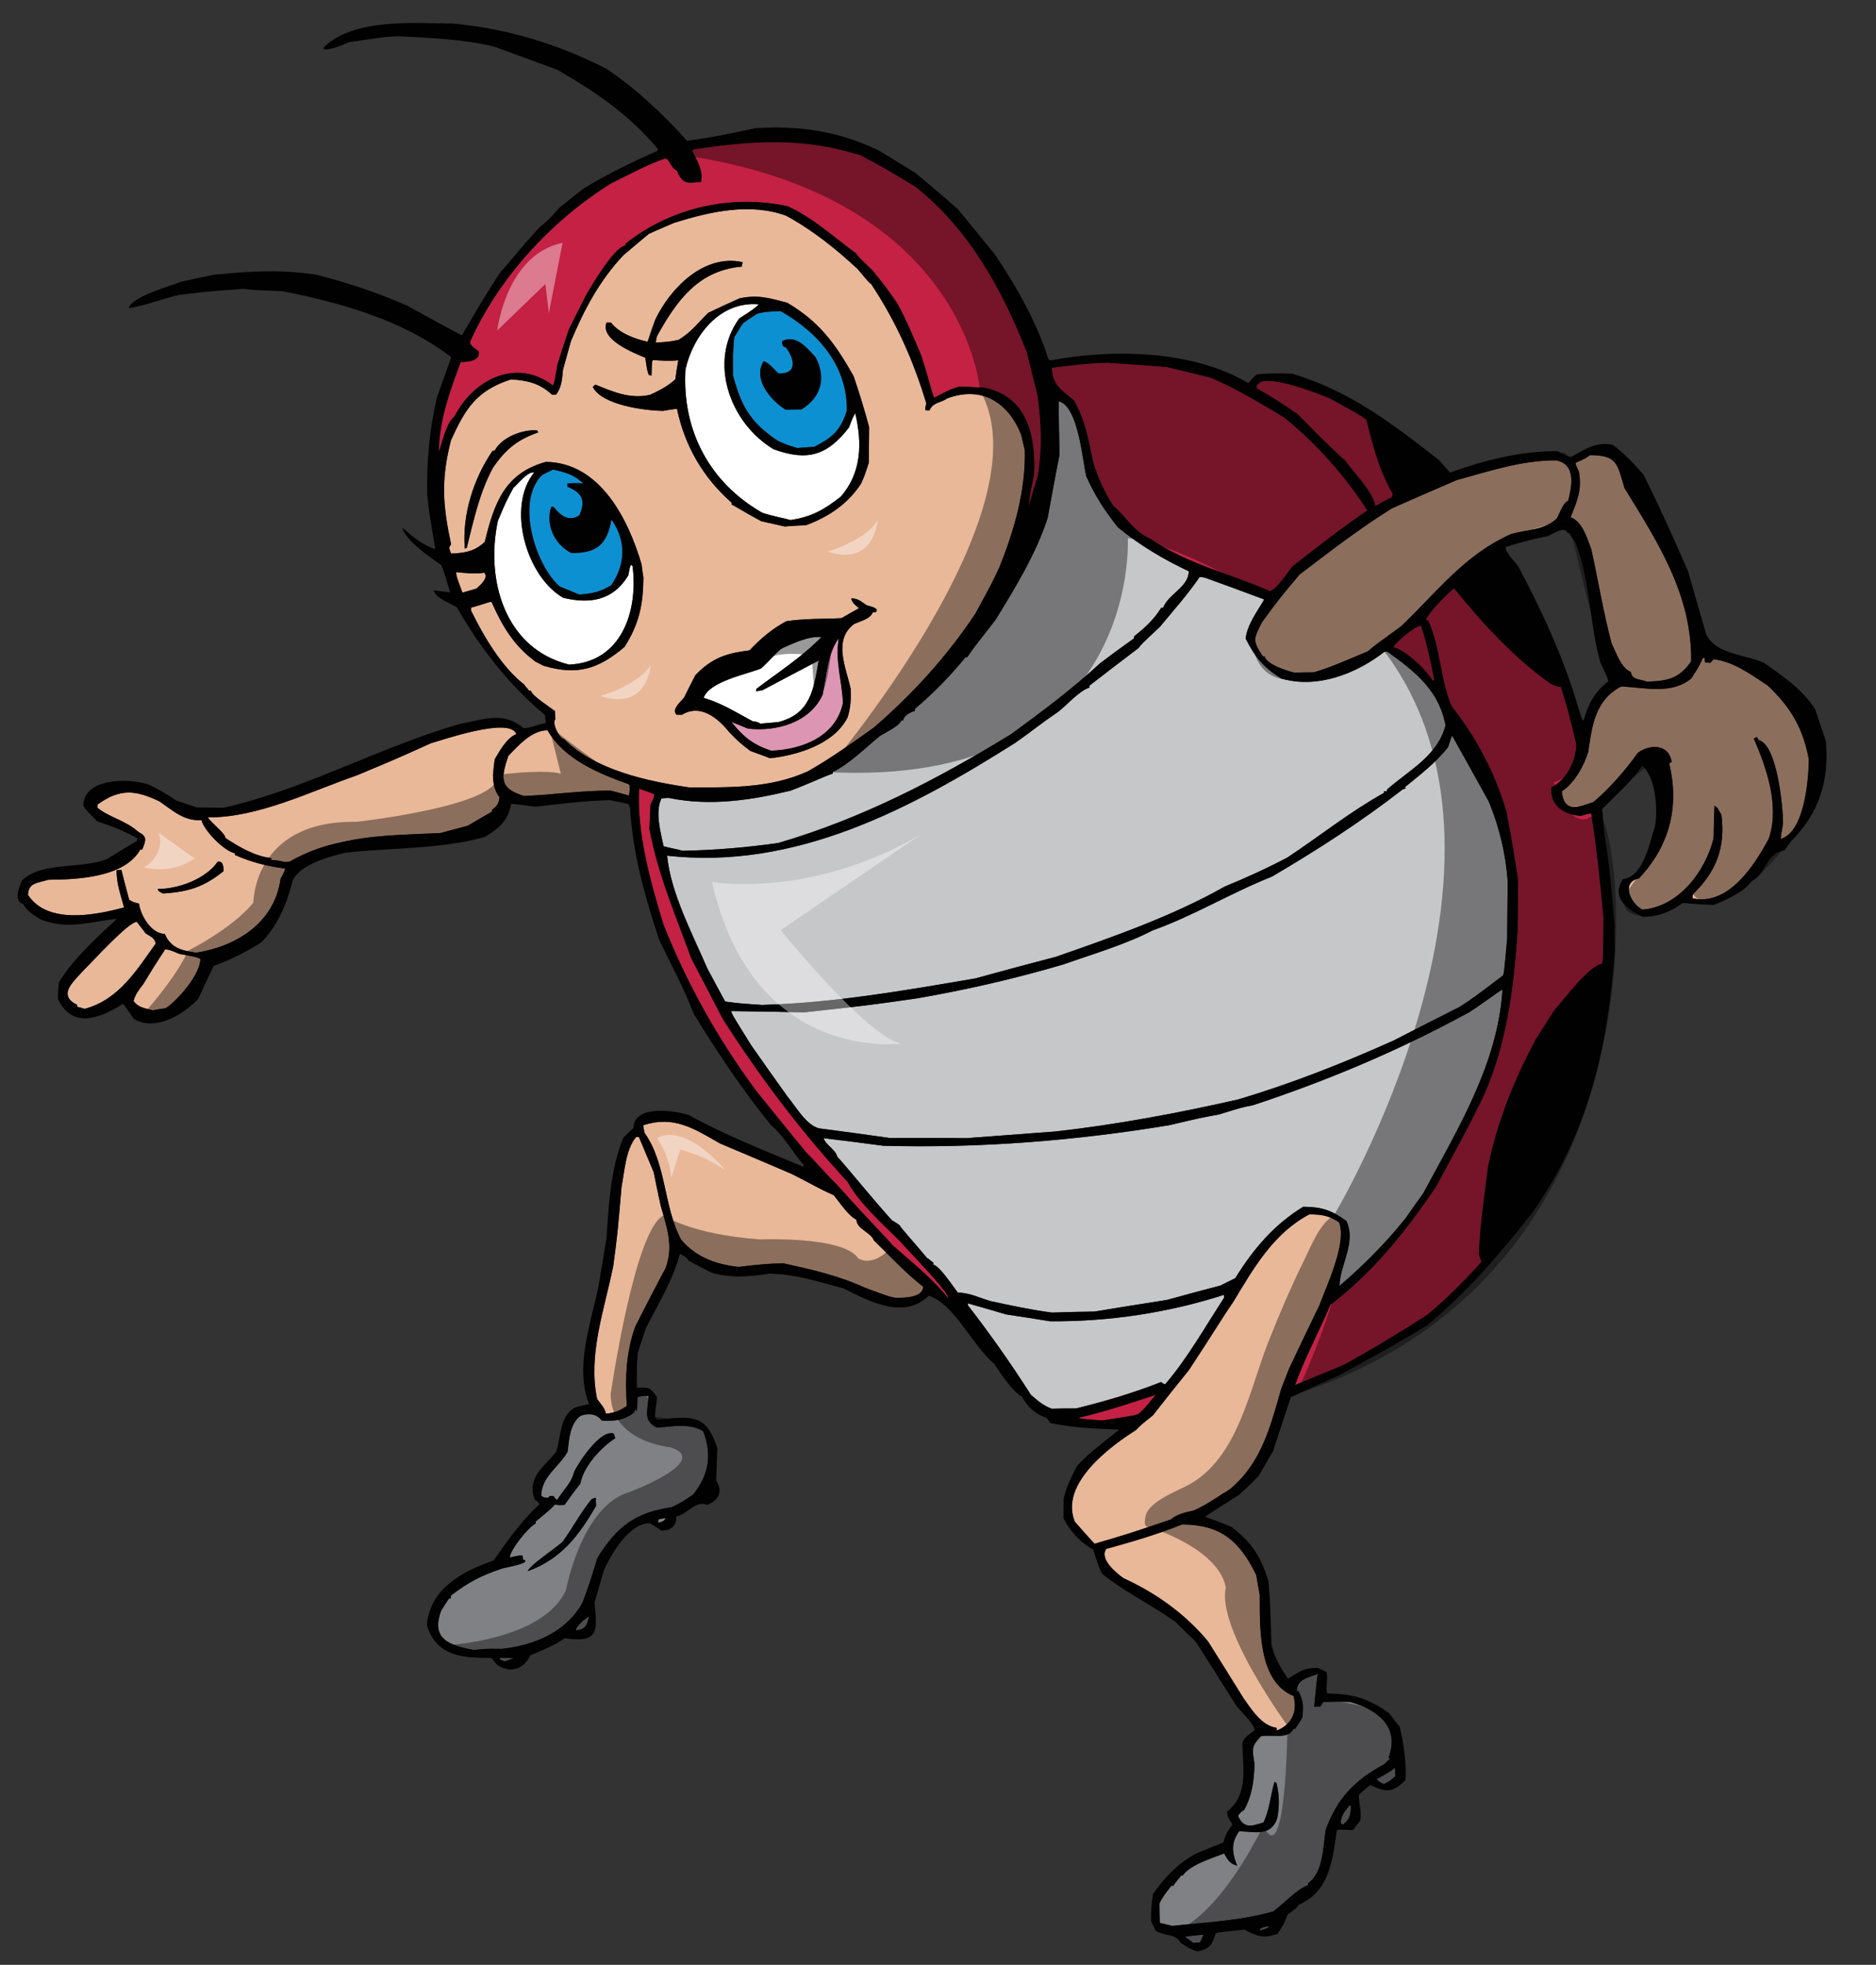 <?xml version="1.0" encoding="utf-8"?>
<!-- Generator: Adobe Illustrator 17.0.0, SVG Export Plug-In . SVG Version: 6.00 Build 0)  -->
<!DOCTYPE svg PUBLIC "-//W3C//DTD SVG 1.1//EN" "http://www.w3.org/Graphics/SVG/1.1/DTD/svg11.dtd">
<svg version="1.1" id="Layer_1" xmlns="http://www.w3.org/2000/svg" xmlns:xlink="http://www.w3.org/1999/xlink" x="0px" y="0px"
	 width="191px" height="200px" viewBox="0 0 191 200" style="enable-background:new 0 0 191 200;" xml:space="preserve">
<rect x="0" y="0" width="191" height="200" fill="#333333" stroke="none"/>
<g id="clipart-5_2_" transform="translate(384.5,243.55) rotate(0.549)">
	<g id="clipart-5_1_">
		<g id="clipart-5" transform="translate(0,0) scale(0.219,0.219) rotate(0) skewX(0) skewY(0)">
			<path id="color6" style="fill:#808184;" d="M-1206.804-200.402c2.868-0.393,5.742-0.782,8.732-1.029
				c-0.649,1.166-1.169,2.344-1.687,3.638c-1.048,0.001-2.09,0.136-3.133,0.275
				C-1204.195-198.571-1205.502-199.478-1206.804-200.402z M-1171.743-204.569c-0.127,0.268-0.259,0.519-0.263,0.908
				c1.696-0.382,3.128-0.775,4.568-1.814C-1169.137-205.74-1170.179-205.088-1171.743-204.569z M-1156.36-297.5
				c-0.383,0.004-0.655-0.002-0.918,0.009c-2.211,5.204-10.55,2.599-15.111,3.641c-4.436,4.819-4.039,5.73-2.877,12.52
				c0.002,7.676-0.905,14.981-4.559,21.764c-1.423,0.901-1.423,0.901-2.86,2.743c2.735,6.128,6.384,4.809,11.857,2.991
				c2.869-5.87,3.125-12.648,4.948-18.905c0.269,0.14,0.52,0.271,0.918,0.393c1.433,5.749,1.57,10.693,0.525,16.555
				c-2.867,8.466-10.041,6.394-17.599,6.132c-3.772,5.21-3.382,10.045-0.783,16.037c-3.384-0.793-4.558-2.749-6.128-5.601
				c-5.474,2.211-15.768,5.334-19.163,10.42c-0.264-0.006-0.522-0.004-0.781-0.001c-0.521,1.049-2.351,2.739-3.513,4.828
				c-0.401,0.004-0.665-0.003-0.91,0c-3.661,4.696-3.661,4.696-5.479,8.206c0.002,3.001,0.133,6.002,0.258,9.136
				c1.823,0.389,3.78,0.784,5.739,1.292c15.637-1.818,31.81-2.718,46.922-7.171c4.69-3.51,10.69-10.289,16.036-12.379
				c-0.004-0.388-0.006-0.655,0-0.91c7.029-4.683,6.903-17.331,7.951-24.763c5.209-14.857,13.29-23.328,26.973-30.886
				c0.919-0.91,1.824-1.819,2.745-2.604c-0.264-0.131-0.515-0.258-0.784-0.394c5.351-14.595-5.603-22.416-18.239-25.805
				c-4.175,0.004-8.22,0.003-12.251,0.135c-0.52,0.656-1.048,1.428-1.432,2.212c-1.044-0.003-1.958,0.001-2.876,0.126
				c0.397-5.084,0.91-10.164,1.433-15.249c-4.817,1.817-8.855,2.212-9.639,7.826c0.259-0.002,0.523,0.129,0.904,0.254
				c2.346,4.692,2.221,6.522,1.969,11.858C-1154.409-300.105-1156.101-298.421-1156.36-297.5z M-1134.854-253.837
				c0.26,0.131,0.655,0.391,1.041,0.655c3.39-2.735,3.389-4.693,3.653-8.866c-0.268,0.003-0.517,0-0.781,0.003
				C-1133.035-259.447-1134.852-257.347-1134.854-253.837z M-1115.045-272.215c2.996-1.563,2.996-1.563,5.347-3.776
				c-0.133-1.305-0.132-2.608-0.131-3.915c-2.474,1.964-2.474,1.964-8.595,5.47C-1116.868-273-1116.868-273-1115.045-272.215z
				 M-1526.522-326.178c0.649,0.257,1.435,0.526,2.217,0.911c1.431-0.518,2.867-1.04,4.307-1.558
				c-2.218-0.131-4.435-0.136-6.522-0.134C-1526.522-326.691-1526.524-326.428-1526.522-326.178z M-1464.22-442.046
				c0.39-0.78,0.39-0.78,0.526-6.642c2.21-0.65,2.21-0.65,5.082-0.651c0,6.516-2.866,11.338,4.044,14.719
				c7.426-0.517,14.721-2.469,21.509,1.431c4.426,11.085,2.737,20.472-4.304,29.464c-5.086,3.519-5.086,3.519-9.904,5.991
				c-16.814,2.606-25.413,9.119-34.409,23.991c-3.392,11.597-3.392,11.597-6.779,20.982c-7.553,13.689-22.157,19.81-37.146,21.631
				c-7.426,0-7.426,0-13.033,0.66c-11.732-2.095-20.075-4.954-15.383-18.125c1.179-1.951,2.349-3.907,3.652-5.731
				c0.263-0.003,0.519,0.004,0.776-0.007c0.001-0.517,0.005-0.91,0.005-1.303c8.336-6.515,14.076-9.51,23.978-12.905
				c7.296-1.693,7.296-1.693,10.166-2.872c0.132-0.385,0.266-0.649,0.39-0.909c-0.387-0.121-0.785-0.26-1.044-0.258
				c-0.126-0.655-0.255-1.313-0.389-1.968c-1.301-0.117-1.301-0.117-5.861,0.917c-0.001-3.398,8.472-14.22,11.863-15.902
				c0.001-0.392,0.001-0.66,0-0.914c6.645-5.599,6.645-5.599,8.99-8.074c1.308,0.389,1.308,0.389,4.304,0.257
				c2.352-3.381,4.819-6.776,7.294-10.029c1.562-8.217,9.257-16.689,16.037-21.254c-0.266-0.778-0.524-1.427-0.662-2.076
				c-6.124-2.35-16.292,13.554-18.373,17.981c-1.039,5.095-5.082,8.603-7.693,13.035c-0.91-0.517-0.91-0.517-1.69-1.812
				c-0.656-0.012-1.175-0.011-1.695-0.011c-0.265,0.257-0.523,0.522-0.792,0.913c-2.077-0.132-2.077-0.132-3.253-0.914
				c-0.002-8.992,8.083-13.302,12.12-20.722c0.522-5.598,0.914-13.036,5.866-16.683c4.042-1.305,7.171-1.037,9.905,2.216
				c5.348,0.265,10.684-0.272,14.987-4.042c0.264-1.314,0.264-1.314,0.781-1.31C-1464.351-442.696-1464.348-442.433-1464.22-442.046
				z M-1482.465-397.984c-0.133-1.31-0.13-2.617-0.132-3.785c-0.655,0.127-1.308,0.392-1.958,0.656
				c-5.076,6.257-8.734,13.554-13.422,20.07c-2.867,2.61-15.9,11.601-15.898,13.688
				C-1498.364-373.221-1490.415-384.037-1482.465-397.984z M-1491.332-339.99c4.567-0.659,4.947-2.215,6.13-6.526
				C-1486.767-345.988-1491.336-341.948-1491.332-339.99z M-1453.529-390.434c1.561-0.39,2.737-0.651,3.518-2.21
				c-1.174,0.132-2.345,0.384-3.395,0.648C-1453.53-391.465-1453.53-390.952-1453.529-390.434z"/>
			<path id="color5" style="fill:#C6C7C9;" d="M-1220.358-458.068c-12.898,5.204-25.674,9.117-39.364,12.638
				c-3.778,0.005-7.559,0.13-11.335,0.26c-4.05-1.429-6.515-3.648-9.775-6.382c-9.253-14.201-19.162-28.026-29.582-41.186
				c-0.129-0.387-0.128-0.788-0.131-1.043c5.858,1.559,11.73,3.269,17.723,4.955c6.774,0.907,13.555,1.957,20.469,3.002
				c27.108-0.001,54.999-4.435,80.798-13.044c0.004,0.397,0.008,0.794,0.133,1.305c-8.468,13.167-16.945,28.676-26.975,40.413
				C-1219.186-457.156-1219.186-457.156-1220.358-458.068z M-1271.45-489.878c6.518-0.259,13.17-0.524,19.814-0.654
				c11.207-1.949,22.414-3.912,33.628-5.733c8.206-2.344,16.417-4.689,24.763-6.914c2.21-1.176,4.558-2.35,6.906-3.509
				c8.21-13.553,17.721-25.021,31.269-33.496c8.613-0.003,13.042,1.431,20.083,6.386c4.952,9.903-2.871,20.58-2.868,30.24
				c11.075-9.66,21.243-20.087,30.364-31.681c2.74-4.036,5.476-7.951,8.218-11.867c15.509-29.576,34.141-60.471,35.841-94.879
				c-1.042,0.262-9.124,6.648-15.383,10.678c-32.456,18.116-65.04,32.196-100.106,44.187c-4.692,0.915-4.692,0.915-15.773,4.438
				c-8.725,1.698-8.725,1.698-23.062,5.208c-44.059,7.697-88.243,11.604-132.815,10.823c-9.248-1.178-18.513-2.217-27.76-3.262
				c1.035,3.255,5.603,5.214,6.387,8.466c6.78,7.437,15.513,18.245,25.673,29.329c1.175,0.658,2.355,1.432,3.522,2.214
				c1.183,1.96,7.689,8.869,13.031,15.249c0.917,0.268,1.569,1.305,2.999,2.09c0.003,0.263,0.001,0.517,0.005,0.905
				c3.252,1.044,9.123,10.05,11.47,12.914c5.348-0.002,9.771,2.212,15.111,3.78C-1290.609-493.008-1281.091-491.048-1271.45-489.878
				z M-1109.442-734.915c-0.392,0.008-0.783,0.139-1.175,0.263c-19.029,15.126-39.625,28.675-60.476,41.187
				c-18.633,7.564-36.367,18.635-55.265,25.546c-12.767,6.774-27.625,11.212-41.181,16.152c-22.68,6.912-44.453,12.125-67.778,16.43
				c-23.074,3.521-23.074,3.521-52.655,7.039c-11.341-0.127-22.678-0.255-33.888-0.259c0.385,1.571,0.385,1.571,9.512,15.898
				c5.605,7.831,11.211,15.641,16.941,23.462c3.906,4.574,8.87,13.3,14.86,14.736c10.953,1.296,21.898,2.738,32.978,4.166
				c11.858-0.127,23.716-0.254,35.7-0.267c13.828-1.163,27.639-2.344,41.454-3.511c28.676-3.517,56.307-8.991,84.466-15.639
				c24.627-7.56,48.738-17.336,72.206-28.153c10.167-5.334,20.325-10.685,30.497-15.903c6.78-4.556,6.78-4.556,19.933-14.733
				c0.527-0.906,0.527-0.906,1.833-17.2c-0.006-8.987-0.002-17.856-0.002-26.724c-1.041-12.771-4.175-25.151-9.127-36.88
				c-5.735-10.168-11.474-20.197-17.198-30.237c-0.401,0.002-0.401,0.002-1.967,5.083c-5.736,7.43-12.514,12.639-19.678,18.638
				C-1109.448-735.56-1109.446-735.306-1109.442-734.915z M-1118.432-798.517c-0.531-0.004-0.914,0-1.303-0.001
				c-13.035,10.426-31.416,17.727-47.965,12.904c-8.47-5.213-12.125-9.645-16.687-18.378c0.779-6.648,5.214-12.507,8.464-18.249
				c-9.247-3.383-18.493-6.649-27.761-9.907c-0.786-0.126-1.564-0.262-2.339-0.261c-5.474,8.212-12.128,15.766-18.25,23.334
				c-8.733,8.341-8.733,8.341-9.766,9.903c-7.571,5.869-15.132,11.73-22.683,17.728c-0.002,0.263-0.004,0.522-0.005,0.914
				c-4.82,1.56-10.292,8.082-14.205,11.215c-8.604,5.99-12.129,9.119-19.942,14.731c-48.621,31.41-101.919,60.211-161.482,54.081
				c1.817,17.21,12.117,36.231,19.158,52.139c2.738,5.09,5.606,10.167,8.475,15.387c6.131,0.78,6.131,0.78,17.203,1.427
				c33.496-1.311,65.957-7.296,99.055-13.298c12.379-3.519,24.891-7.043,37.409-10.427c26.455-9.517,53.697-19.296,78.07-33.361
				c9.906-4.174,19.674-8.741,29.068-13.815c14.597-9.91,29.059-21.64,44.434-30.375c0.007-0.259,0.004-0.518,0.01-0.776
				c0.388-0.004,0.776-0.007,1.302-0.008c0.126-0.383,0.26-0.774,0.382-1.036c10.686-9.386,23.077-15.771,26.72-29.84
				C-1094.19-780.659-1105.398-789.396-1118.432-798.517z M-1313.683-794.084c-0.259,0-0.517,0.003-0.776,0.001
				c-6.902,8.601-14.731,16.818-23.198,24.118c-0.13,0.387-0.256,0.778-0.252,1.164c-1.829,0.395-5.219,2.22-5.221,4.31
				c-0.384,0.001-0.775,0.123-1.037,0.26c-0.78,2.347-7.301,5.607-9.642,7.041c-6.651,5.479-14.207,13.294-21.905,17.074
				c0.002,0.259-0.004,0.522-0.001,0.781c-3.514,1.037-10.419,4.565-19.542,8.084c-18.514,4.683-37.542,7.682-56.568,3.908
				c-1.175-0.004-2.347,0.132-3.394,0.265c-2.994,6.126-0.265,15.639,1.176,22.153c0.911,0.524,7.038,1.431,8.733,2.093
				c14.857-0.397,29.845-1.827,44.575-4.045c38.706-11.729,73.642-30.236,107.917-51.737c14.339-10.693,28.157-21.253,41.06-33.371
				c5.083-3.905,10.291-7.817,15.508-11.596c-0.004-0.397-0.006-0.655,0-0.914c4.696-3.778,9.254-7.952,12.52-13.435
				c0.254,0.002,0.513,0.001,0.901,0.002c2.094-6.25,11.731-9.639,11.731-17.067c-12.118-5.601-22.676-11.736-33.103-20.067
				c-6.255-7.689-10.948-14.731-14.995-23.724c-1.817-7.174-3.906-32.452-13.151-34.669c0.124,8.214,0.376,16.418,0.644,24.765
				c-1.82,9.772-3.515,19.551-5.203,29.462c-5.219,16.672-14.736,32.584-23.726,47.564
				C-1311.591-797.343-1311.591-797.343-1313.683-794.084z"/>
			<path id="color4" style="fill:#DD95B4;" d="M-1415.348-759.934c-2.601-1.043-5.207-2.088-7.686-2.999
				c5.479,6.778,10.172,10.56,18.635,13.164c14.605-0.653,30.109-7.037,33.105-22.546c-0.518-10.304-3.915-19.424-2.21-29.982
				c-5.21,6.912-5.606,18.114-7.298,26.326C-1386.539-763.064-1402.05-758.504-1415.348-759.934z"/>
			<path id="color3" style="fill:#E9B899;" d="M-1209.935-391.99c18.121-0.004,26.725,7.428,34.672,23.203
				c0.524,2.996,1.044,6.123,1.699,9.256c0.258,14.336-0.659,40.133,16.162,46.792c2.081,7.294-0.786,13.419-7.69,16.156
				c0-0.522-0.004-0.914,0.001-1.302c-6.907-0.781-11.734-8.344-15.513-13.557c-5.602-8.866-11.212-17.599-16.808-26.327
				c-10.561-12.521-24.512-22.293-39.495-28.937c-3.13-2.214-11.469-8.605-8.221-13.56
				C-1233.257-383.649-1221.268-387.305-1209.935-391.99z M-1138.375-533.141c-4.95-3.123-7.95-3.523-13.82-3.52
				c-16.542,8.864-25.798,25.411-35.058,41.182c-4.435,6.38-8.078,12.905-20.195,31.677c-5.61,7.03-11.082,14.071-16.553,21.241
				c-5.603,4.567-5.603,4.567-7.824,6.908c-11.467,7.433-35.453,25.156-28.021,42.876c2.994,3.397,6.126,6.787,9.254,10.165
				c15.116-4.569,15.116-4.569,35.315-11.605c3.004-2.602,6.783-3.383,10.69-4.304c5.871-2.603,11.211-6.646,16.682-10.021
				c14.6-12.392,18.51-29.195,23.463-47.064c1.174-3.125,2.349-6.253,3.52-9.244c4.557-9.91,9.131-19.819,13.814-29.591
				C-1144.238-502.654-1134.338-523.769-1138.375-533.141z M-1457.179-553.352c-2.345-5.472-4.694-10.945-7.036-16.292
				c-0.528-0.004-0.917,0-1.307-0.001c-4.823,6.126-5.084,15.387-6.52,23.081c-1.697,22.147-1.697,22.147-3.519,37.003
				c-3.908,20.34-11.472,41.325-6.908,61.919c1.561,2.085,3.65,4.162,4.17,6.775c3.649-0.387,6.909-1.565,9.651-3.776
				c-0.919-13.041-0.655-24.769,3.646-37.022c4.557-9.124,9.12-18.244,13.808-27.241c3.655-10.293,0.393-18.772-2.608-28.934
				C-1454.966-543.049-1456.135-548.269-1457.179-553.352z M-1362.689-532.11c-3.908-1.961-7.823-7.944-10.684-11.346
				c-7.04-2.992-10.424-5.203-19.816-9.765c-11.209-4.692-22.284-9.251-33.367-13.814c-12.511-7.043-21.633-12.771-35.711-8.087
				c0.13,1.181,0.392,2.352,0.654,3.522c10.423,14.342,9.118,34.407,17.594,49.655c7.034,7.947,16.293,11.208,26.722,12.25
				c7.036-0.911,14.072-1.812,21.112-1.822c13.039,2.738,25.553,5.477,37.791,10.948c10.826,3.91,10.826,3.91,14.347,4.559
				c3.393-0.122,12.645,0.004,12.642-5.344c-8.342-6.258-15.635-14.211-23.192-21.378
				C-1355.778-526.244-1362.689-527.935-1362.689-532.11z M-1685.271-654.757c-1.173,2.092-2.093,2.87-10.035,16.293
				c-2.083,2.737-3.52,4.561-4.439,7.821c1.962,3,5.349,3.387,9.001,4.298c1.954-0.389,3.909-0.778,5.994-1.034
				c5.473-3.661,15.9-15.776,15.897-23.073c-2.087-0.912-2.087-0.912-9.773-2.208
				C-1683.056-654.493-1683.056-654.493-1685.271-654.757z M-1694.397-662.053c-1.433-1.826-2.869-3.645-4.17-5.334
				c-3.909,0-20.857,19.151-24.242,22.414c-4.302,5.081-12.908,11.856-3.132,16.423c0.002,0.263,0.003,0.517,0.004,0.905
				c1.175,0.261,2.347,0.526,3.514,0.908c15.774-4.295,24.111-18.373,32.715-30.62
				C-1690.226-660.099-1692.178-660.618-1694.397-662.053z M-1653.332-698.937c7.82,3.388,14.983,5.088,23.456,6.124
				c-0.259,1.307-0.259,1.307-2.086,4.826c-2.477,20.067-19.813,31.538-38.84,34.666c-6.904-0.918-11.857-2.088-14.729-8.594
				c-6.383-0.006-11.335-8.6-12.109-13.953c-2.611-0.646-2.611-0.646-4.568-1.691c-1.305-4.688-2.606-9.392-3.776-13.944
				c-0.785,0.001-1.562,0.129-2.219,0.251c0.001,6.13,1.954,11.216,3.648,17.212c-12.904,3.649-35.452,8.466-44.703-5.343
				c0.001-5.736,4.431-5.607,9.38-7.17c12.771-0.259,35.326-1.17,42.62-14.469c0.263,0,0.522-0.003,0.914-0.002
				c1.562-4.301,2.48-5.993-1.952-8.21c-5.864-5.216-13.425-6.521-19.029-10.954c0-0.513,0.001-1.039-0.002-1.561
				c10.298-7.694,17.729-6.907,28.805-1.697c6.518,4.424,11.603,9.117,19.549,8.472c1.174,4.823,10.69,14.335,15.649,15.248
				C-1653.333-699.452-1653.335-699.202-1653.332-698.937z M-1658.425-691.377c-0.258-2.082-0.002-4.431-2.741-4.436
				c-5.339,8.086-18.242,13.042-27.884,13.039c0.387,1.305,1.431,1.565,2.607,2.085
				C-1674.588-681.599-1667.674-683.815-1658.425-691.377z M-941.564-784.567c-7.826-4.949-15.638-10.824-25.023-11.862
				c-0.655,0.524-1.177,1.044-1.696,1.698c-0.911-0.13-1.693-0.263-2.474-0.264c-0.141-0.779-0.138-1.437-0.136-2.079
				c-0.258-0.002-0.517-0.001-0.781,0.001c-1.83,4.034-1.83,4.034-5.344,9.638c-8.993,7.697-21.642,4.431-32.591,4.048
				c-11.856,6.387-13.298,17.858-14.988,30.503c-1.966,6.642-6.256,14.593-12.119,18.512c1.039,10.159,7.685,7.424,14.724,4.814
				c7.3-6.127,14.991-15.243,20.465-23.067c5.739-4.299,14.464-4.173,15.771,4.173c-0.387,0.131-0.783,0.259-1.168,0.524
				c5.079,20.327,0.516,38.441-13.561,53.695c-8.467,1.698-3.775,11.869,1.82,14.464c16.694-1.431,29.068-17.985,32.723-33.494
				c-0.004-5.082,0.126-10.173,0.261-15.118c1.694,0.78,2.093,2.478,3.265,4.165c2.078,15.385-2.089,26.337-13.036,37.282
				c-0.004,0.524-0.004,1.037-0.006,1.697c16.688,3.517,28.671-15.638,35.196-28.155c4.953-15.116-1.303-32.584-7.429-46.396
				c0.52-0.257,1.043-0.523,1.559-0.657c0.133,0.389,0.395,0.781,0.659,1.307c8.73,2.091,11.732,31.411,11.732,38.842
				c-0.397,2.348-0.789,4.697-1.043,7.041c11.21-3.129,12.769-28.412,12.771-37.021
				C-924.887-764.891-930.615-774.407-941.564-784.567z M-1532.911-744.554c2.079-3.653,5.607-10.165,9.909-11.738
				c-2.737-8.472-35.711,3.525-39.62,4.566c-16.031,7.428-16.031,7.428-34.281,15.255c-21.506,7.684-45.881,20.201-69.08,20.197
				c1.434,2.611,8.209,7.301,8.208,9.511c6.392,4.046,13.558,8.344,21.376,9.125c-0.002,0.261-0.004,0.522,0,0.912
				c2.996,0.134,2.996,0.134,6.521,0.912c0.646-0.124,1.302-0.253,2.085-0.256c21.635-12.647,45.228-12.516,69.99-13.947
				c4.168-1.173,8.343-2.346,12.64-3.517c3.652-2.219,7.428-4.433,11.214-6.651c-0.001-0.392-0.002-0.651-0.002-0.905
				c2.086-1.309,3.385-3.271,3.387-5.873C-1534.603-732.177-1533.686-738.432-1532.911-744.554z M-1508.529-758.244
				c-7.301,0.001-13.688,7.435-18.119,12.118c-3.392,10.69-3.907,15.126,7.561,18.515c13.417-0.648,26.844-2.871,40.269-2.868
				c2.738,0.658,5.607,1.433,8.473,2.218c0.262-1.564,0.651-3.782-0.005-5.214C-1484.554-738.433-1500.452-744.685-1508.529-758.244
				z M-1442.194-732.307c-19.288-2.611-44.311-7.69-58.519-21.902c-2.081,0-5.994-7.424-4.172-9.253
				c-0.133-1.308-0.257-2.614-0.257-3.777c-2.352-1.826-10.559-6.779-11.343-9.391c-0.392,0.004-0.647-0.001-0.914,0.002
				c-0.389-1.04-1.301-1.296-2.078-2.736c-10.557-7.947-19.287-22.548-25.153-34.277c0.004-0.526,0-0.912,0.132-1.304
				c5.729-1.567,8.342-2.867,9.382-2.735c5.215,11.337,10.428,20.073,20.592,27.495c1.304,0.652,2.606,1.311,3.908,1.958
				c15.639,4.435,25.284,1.432,37.54-9.119c6.648-10.692,8.465-19.549,8.468-32.325c-0.388-2.083-0.653-4.171-0.911-6.129
				c-6.39-20.981-19.811-47.175-44.966-47.18c-19.164,5.465-23.852,19.545-28.02,37.406c-4.564,4.564-9.518,5.345-15.65,5.607
				c-0.383-0.917-0.646-1.827-0.905-2.738c0.258-0.522,0.521-1.047,0.904-1.566c-4.038-17.859-5.075-29.981-0.513-48.36
				c6.515-14.729,11.601-23.199,27.628-28.542c7.82,0.391,13.294,1.699,19.158,6.908c0.52,0.002,1.175,0.004,1.826-0.002
				c2.609-3.519,2.738-7.035,3.131-11.597c1.175-4.431,2.341-8.864,3.515-13.166c5.995-14.86,13.167-28.541,23.99-40.274
				c3.903-3.387,7.816-6.779,11.856-10.167c3.912-1.828,7.82-3.516,11.736-5.219c16.551-5.341,35.054-9.767,51.997-3.775
				c12.256,6.522,23.208,15.122,33.363,24.369c5.602,6.525,5.602,6.525,6.39,6.914c11.718,17.338,19.94,35.195,26.193,55.263
				c-0.529,2.469-0.529,2.469-0.259,3.254c0.526,0.004,1.168,0.005,1.824-0.002c1.436-3.778,5.345-3.513,8.082-5.599
				c16.295-6.262,28.669,1.823,34.667,16.685c0.525,2.216,1.038,4.562,1.694,6.906c0.651,18.646-4.436,37.012-11.212,54.48
				c-3.516,7.687-3.516,7.687-11.079,21.896c-13.033,19.943-28.931,37.798-46.791,53.441c-9.908,7.164-19.674,14.336-30.23,20.463
				C-1404.654-732.174-1423.161-732.563-1442.194-732.307z M-1514.138-896.664c-0.258-0.383-0.392-0.647-0.52-0.909
				c-6.778-0.519-16.552,3.388-19.681,9.644c-0.393,0.004-0.661-0.003-0.917,0c-8.732,12.904-13.942,29.847-12.513,45.619
				c0.262-0.121,0.524-0.261,0.92-0.388c3.126-13.036,5.598-25.545,11.855-37.404
				C-1529.257-888.58-1523.917-893.143-1514.138-896.664z M-1449.757-908.262c3.773,17.202,12.385,31.804,25.812,43.401
				c-0.002,0.263-0.004,0.526,0,0.912c1.046,0.264,4.693,2.736,13.818,7.557c3.649,0.788,7.298,1.567,10.941,2.354
				c3.262-0.267,6.525-0.524,9.913-0.659c10.558-4.046,19.288-10.033,25.413-19.56c1.698-3.896,1.698-3.896,3.519-9.774
				c0.004-5.6,0.001-11.067,0.002-16.549c-2.213-7.953-4.692-15.775-7.425-23.59c-8.603-14.854-15.904-25.027-31.282-33.893
				c-8.601-2.083-13.293-3.65-22.028-1.825c-4.956,2.222-9.773,4.565-14.601,6.913c-4.946,4.951-7.431,8.737-13.553,12.642
				c-4.039,0.915-4.039,0.915-10.688,1.43c0.137-1.036,0.263-2.086,0.527-2.996c9.115-16.81,19.019-30.756,39.098-32.715
				c0.129-0.779,0.263-1.432,0.392-2.086c-17.99-3.779-33.499,12.383-40.403,27.25c-1.174,3.39-2.35,6.775-3.393,10.159
				c-5.865-1.175-13.422-3.908-17.077-8.73c-0.774-0.001-1.429,0.005-2.085-0.002c-3.126,7.948,12.904,14.072,18.12,16.168
				c1.042,6.384,1.042,6.384,1.826,8.073c0.392,0,0.779,0.126,1.171,0.258c0.129-6.519,0.129-6.519,0.527-7.295
				c3.91,0.261,7.948,0.517,11.855,0c-0.521,2.864-0.916,5.858-1.302,8.863c-3,2.997-7.688,5.477-11.602,7.301
				c-9.119,2.213-16.94-1.049-25.416-4.442c-0.526,0.266-0.913,0.658-1.308,1.047c4.174,8.338,24.119,10.819,32.847,10.817
				C-1454.05-907.605-1451.967-907.995-1449.757-908.262z M-1446.097-766.066c8.597-5.341,16.806,1.435,22.021,7.821
				c4.694,4.696,4.694,4.696,10.034,8.73c2.996,1.042,5.999,2.086,9.123,3.262c13.04-1.568,29.714-6.91,35.844-19.288
				c1.43-4.822,1.56-8.471,1.302-13.435c-2.22-9.633-8.598-22.668,1.433-30.099c2.869-1.305,7.296-2.34,8.472-5.34
				c0.516-0.132,1.17-0.259,1.82-0.39c0.001-0.392,0.002-0.778,0.002-1.169c-1.307-0.915-1.307-0.915-4.697-1.823
				c-2.607-1.695-3.906-3.132-7.166-3.129c0.525,2.214,1.826,2.993,3.648,4.556c-2.737,1.559-5.482,3.134-8.072,4.7
				c-8.608,0.516-17.204,0.257-25.685,1.687c-6.648,3.649-11.859,8.213-16.94,13.694c-10.824,1.435-17.337,3.643-25.029,11.727
				c-1.821,3.519-3.518,7.036-5.215,10.556c-1.565,1.96-5.866,5.473-3.394,7.947
				C-1447.796-766.065-1447.016-766.065-1446.097-766.066z M-1033.848-861.861c5.739,2.22,7.693,9.645,9.776,14.861
				c3.382,14.592,5.865,29.327,9.902,43.792c2.086,4.043,4.438,11.21,8.992,13.036c0.786,3.908,3.918,2.997,7.437,4.429
				c9.639-0.387,14.99-1.433,20.593-9.648c0.001-31.02-15.774-54.743-31.807-80.282c-3.514-11.603-3.651-15.123-16.161-15.119
				c-2.086,1.563-2.086,1.563-6.642,3.65c-0.001,0.778-0.001,0.778,1.56,4.044C-1028.632-874.63-1030.717-869.807-1033.848-861.861z
				 M-1159.618-833.965c-9.126,11.068-9.126,11.068-17.212,22.285c-3.78,7.689-4.563,8.346,0.527,15.902
				c0.259-0.002,0.517-0.001,0.781,0.001c1.304,3.903,10.298,6.518,13.942,7.424c2.992-0.129,5.996-0.26,9.128-0.264
				c8.476-2.601,16.818-6.517,25.027-10.03c2.604-2.353,2.604-2.353,15.248-11.738c16.549-16.032,29.19-33.63,50.83-43.402
				c7.17-2.087,15.64-1.961,21.114-7.432c1.302-2.341,2.737-7.169,5.214-8.339c1.564-6.641,3.648-16.81-5.741-18.64
				c-15.633,0.001-31.276,5.349-46.27,9.645c-10.037,4.434-20.079,8.874-29.981,13.427
				C-1131.994-855.601-1145.668-844.787-1159.618-833.965z M-1538.646-831.229c-4.044,0.786-8.991,0.26-13.038-0.127
				c0.128,1.953,0.128,1.953,2.997,9.518c2.085-0.66,4.3-1.304,6.515-1.954C-1540.73-825.106-1536.293-828.886-1538.646-831.229z"/>
			<path id="color2" style="fill:#C42144;" d="M-1230.661-443.206c-1.687,0.778-1.687,0.778-16.935,3.244
				c-10.032-0.645-10.032-0.645-10.823-1.172c11.997-2.863,23.981-7.041,35.585-10.947
				C-1228.176-445.429-1228.176-445.429-1230.661-443.206z M-1027.852-723.052c-7.56-0.523-14.468-4.564-13.689-13.164
				c7.044-3.522,11.338-12.51,11.336-20.195c-3.906-15.642-3.906-15.642-7.427-26.595c-1.561-0.001-1.561-0.001-4.696-1.302
				c-17.457-12.12-31.672-27.505-45.352-43.925c-2.216,1.442-12.899,12.518-12.9,14.739c0.256,0.129,0.654,0.259,1.039,0.389
				c5.861,12.649,5.729,27.239,11.209,39.621c11.601,14.469,20.59,31.021,25.934,48.747c2.215,10.565,4.048,21.245,5.748,31.932
				c-0.005,7.825-0.001,15.773-0.005,23.719c-1.564,26.202-4.437,51.75-14.854,76.117c-6.913,14.472-6.913,14.472-21.776,42.624
				c-13.425,20.458-29.186,40.537-48.741,55.652c-5.081,12.519-11.601,24.633-16.032,37.404c7.302-3.13,14.73-6.256,22.166-9.382
				c13.291-7.424,26.193-15.384,38.829-23.717c9.124-7.558,17.338-16.16,25.165-25.03c-0.524-1.177-0.918-2.217-1.307-3.252
				c0.389-13.826,2.35-27.51,3.904-41.195c4.431-21.629,11.333-39.103,21.38-58.775c2.863-4.697,5.732-9.256,8.6-13.824
				c4.166-4.687,15.9-20.988,22.161-22.026c0.393-2.207,0.393-2.207,0.387-21.506c-1.692-16.031-3.385-32.067-6.129-47.969
				C-1023.289-724.355-1023.289-724.355-1027.852-723.052z M-1343.008-522.986c2.607,2.999,24.114,24.509,23.335,26.983
				c-7.173-8.994-17.988-17.333-26.336-24.635c-0.523-1.039-10.036-10.305-26.326-28.158c-1.698-1.309-9.772-10.29-14.076-14.459
				c-7.815-9.384-15.643-18.778-23.329-28.155c-17.988-23.845-32.724-49.401-44.062-77.288
				c-6.123-19.423-12.77-42.228-11.855-62.827c2.34,0.787,4.693,1.563,7.04,2.479c0.003,1.3,0.003,1.3-1.694,4.951
				c-0.132,3.659-0.263,7.433-0.39,11.21c4.036,20.857,12.638,40.271,20.071,60.085c4.945,9.252,9.909,18.501,14.854,27.883
				c17.466,26.731,36.886,52.016,58.789,75.213C-1361.641-540.054-1350.959-530.674-1343.008-522.986z M-1102.922-810.766
				c2.992,8.341,4.687,16.683,6.514,25.416c-0.388,0.004-0.651,0-0.91,0.002c-3.258-5.346-12.514-13.818-18.25-15.253
				C-1115.564-802.168-1105.66-810.768-1102.922-810.766z M-1275.621-928.987c8.597-1.166,17.078-2.343,25.803-2.604
				c9.126,0.524,18.251,1.04,27.374,1.695c6.906,1.571,13.812,3.126,20.719,4.823c12.126,5.082,23.071,11.464,34.415,18.248
				c15.371,12.251,28.147,26.461,38.967,42.749c-11.856,8.211-23.33,17.334-34.536,26.322c-2.213,2.746-7.295,10.823-10.432,11.607
				c-18.501-7.947-38.706-12.255-55.648-23.72c-7.174-2.605-11.993-10.688-17.599-15.252c-4.038-6.254-7.292-13.032-9.51-20.198
				c-2.215-10.563-3.911-19.551-9.258-28.676C-1270.792-918.428-1275.622-921.164-1275.621-928.987z M-1560.277-887.013
				c-0.004-14.602,4.823-28.415,9.773-41.972c2.998-0.129,9.251-0.392,8.341-5.077c-1.556-1.178-3.651-2.351-4.168-4.173
				c13.034-30.103,37.54-57.083,65.038-74.551c8.217-4.046,16.293-8.731,24.895-11.725c2.078,0,2.864,4.691,5.467,5.473
				c3.002,7.041,5.61,5.735,11.348,5.215c1.037-5.342-1.824-9.775-4.3-14.465c0.256-0.259,0.512-0.522,0.779-0.65
				c26.978-4.295,51.485-6.261,77.805,2.22c8.604,4.297,8.604,4.297,25.285,14.07c25.29,19.678,40.672,47.052,52.653,76.507
				c1.701,6.654,3.392,13.298,5.215,20.074c1.823,12.901,2.477,24.895,0.385,37.796c-1.428,4.568-2.731,9.129-4.033,13.818
				c0.518-5.995,0.518-5.995,2.338-14.734c0.656-18.11-3.512-36.49-23.712-40.261c-3.783-0.134-7.558-0.265-11.207-0.397
				c-4.299,1.04-7.953,3.261-11.866,5.345c-1.046-2.091-2.739-9.38-6.26-19.81c-3.516-8.086-7.038-16.292-11.34-23.987
				c-5.208-7.3-5.208-7.3-11.463-14.983c-7.175-6.78-7.175-6.78-7.823-7.949c-10.423-7.428-20.206-16.422-32.066-21.636
				c-26.323-5.477-54.344,1.17-75.201,18.118c0,0.265,0,0.526,0.004,0.919c-4.823-0.003-15.384,18.505-17.465,21.892
				c-2.871,5.741-5.744,11.464-8.472,17.206c-1.819,5.477-3.519,10.95-5.213,16.425c-1.301,8.464-1.301,8.464-1.953,9.773
				c-17.064-12.773-37.01-2.611-45.744,14.992C-1556.628-901.354-1558.975-891.049-1560.277-887.013z M-1139.029-887.276
				c4.046,5.614,13.296,14.468,14.341,21.117c2.471-1.431,5.075-2.867,7.685-4.173c0.124-0.516,0.257-1.039,0.395-1.564
				c-6.514-10.954-9.382-22.157-12.64-34.413c-3.39-2.347-3.39-2.347-16.943-9.641c-4.308-1.827-34.281-13.553-34.287-4.428
				c6.648,3.518,13.035,7.692,19.287,11.862C-1154.272-901.616-1146.458-893.665-1139.029-887.276z"/>
			<path id="color1" style="fill:#0D90D2;" d="M-1500.318-873.071c-0.004,0.526-0.003,1.039-0.003,1.559
				c6.777,2.613,8.735,6.256,5.604,13.297c-4.958,3.002-8.471,0.262-11.859-3.773c-0.385-0.139-0.782-0.14-1.175-0.136
				c-2.738,8.469,1.828,17.596,9.518,21.375c11.857,0,16.553-4.041,18.51-15.77c7.038,9.771,6.78,20.724,0.266,30.5
				c-5.094,3.255-8.997,4.04-14.862,4.56c-3.13-1.305-6.127-2.474-9.125-3.654c-11.339-9.643-21.113-39.361-8.73-51.742
				c1.695-0.919,3.39-1.825,5.08-2.606c5.862,1.308,9.905,2.213,14.212,6.52C-1494.978-873.329-1494.978-873.329-1500.318-873.071z
				 M-1412.863-952.833c3.778-0.915,3.778-0.915,10.817-1.304c17.205,9.515,31.28,24.759,31.282,45.884
				c-2.87,9.516-6.654,12.646-14.987,17.079c-2.603,0.128-5.215,0.385-7.826,0.655c-5.215-1.567-5.215-1.567-9.125-3.262
				c-12.648-8.342-17.072-15.507-21.117-30.106c-0.129-5.991-0.254-11.863,0.393-17.853c1.31-2.218,2.605-4.434,3.914-6.513
				C-1417.301-949.838-1415.083-951.4-1412.863-952.833z M-1399.185-908.261c2.349-0.134,4.823-0.267,7.303-0.266
				c9.253-5.73,11.469-15.113,6.256-24.367c-3.911-4.173-8.999-10.562-15.511-7.304c-0.134,1.825,0.127,2.479,1.817,2.998
				c3.393,4.563,6.258,12.125-3.391,12.119c-1.433-1.3-5.083-5.602-7.04-5.599C-1414.82-922.071-1405.833-912.3-1399.185-908.261z"
				/>
			<path id="fill" style="fill:#FFFFFF;" d="M-1413.124-763.329c-7.695-4.038-14.602-8.337-22.943-10.683
				c2.481-7.691,20.199-11.21,26.591-13.948c4.69-4.433,6.772-7.295,9.515-9.377c5.344-2.475,12.251-5.871,18.383-5.481
				c-9.256,9.64-19.555,16.291-29.983,24.372c-0.135,0.392-0.133,0.778-0.129,1.172c0.907-0.265,1.823-0.388,2.87-0.523
				c8.599-4.69,17.331-9.383,26.073-14.072c-2.217,13.419-3.521,24.89-18.644,28.804c-2.736,0.267-5.479,0.521-8.215,0.781
				C-1410.914-763.067-1410.914-763.067-1413.124-763.329z M-1525.481-870.725c-3.521,6.778-3.521,6.778-7.038,15.381
				c-5.604,27.633,3.911,59.433,33.76,66.475c24.243-1.312,31.929-24.899,29.064-46.01c-0.261-0.263-0.52-0.528-0.655-0.654
				c-0.522,0.652-0.522,0.652-1.302,4.954c-6.905,11.727-17.728,13.555-30.105,10.683c-17.207-9.515-26.984-41.962-14.083-58.127
				C-1518.963-878.55-1523.261-872.679-1525.481-870.725z M-1409.612-860.293c5.212,1.696,11.22,2.609,13.037,3.258
				c9.77-1.561,15.506-4.825,23.327-11.08c9.642-11.207,9.777-25.026,6.389-38.837c-1.045,1.693-1.045,1.693-2.876,6.644
				c-9.905,13.031-19.02,16.033-34.925,10.43c-20.334-11.87-31.022-40.278-16.561-60.605c6.127-4.046,6.127-4.046,9.128-6.653
				c-18.248-1.56-30.498,14.854-33.89,30.504C-1447.406-898.356-1434.375-874.112-1409.612-860.293z"/>
			<path id="outline" style="fill:#000100;" d="M-1016.904-650.187c-1.3,14.204-3.38,28.411-5.863,42.485
				c-5.474,20.337-13.16,39.237-23.327,57.611c-6.779,10.292-14.211,20.332-22.029,29.719c-0.007-18.38,3-36.878,6.65-54.878
				c2.214-6.778,4.566-13.553,6.907-20.204c6.904-13.946,6.904-13.946,17.858-33.492
				C-1035.795-629.99-1022.24-648.499-1016.904-650.187z M-1067.99-844.652c-4.175,0.007-12.773,9.377-16.033,12.642
				c-0.005,0.392-0.002,0.781-0.001,1.296c12.126,16.17,25.802,31.68,43.272,42.368c0.263-0.003,0.526-0.005,0.781-0.003
				c-5.861-15.382-12.509-30.104-19.68-44.836C-1062.521-837.095-1065.26-840.874-1067.99-844.652z M-1112.44-873.073
				c2.736-0.78,7.56-3.254,16.422-6.511c-0.265-0.655-0.521-1.309-0.655-1.827c-8.734-7.556-17.466-15.384-27.495-21.247
				c4.818,14.982,4.818,14.982,8.597,24.506C-1113.22-874.899-1113.22-874.899-1112.44-873.073z M-914.198-759.021
				c-1.688-4.955-3.385-9.78-5.082-14.603c-5.865-9.252-15.248-15.245-24.103-21.507c-9.389-3.777-22.032-3.647-26.865-12.766
				c-2.993-9.777-5.856-19.55-8.729-29.328c-6.78-14.988-13.688-30.235-21.245-44.836c-4.297-4.822-8.995-9.641-14.215-13.556
				c-7.683-1.693-12.905,2.086-19.413,5.743c-2.212,0.003-4.298-1.698-6.26-2.609c-17.203,0-34.022,4.561-50.045,10.426
				c-1.7-1.957-3.395-3.783-4.956-5.608c-21.895-16.816-41.841-31.802-68.686-39.615c-5.737-0.132-10.943-0.261-16.555,0.52
				c-2.735,2.218-3.258,3.521-3.909,4.045c-26.064-15.249-63.601-15.38-92.277-9.645c-0.266-0.259-0.522-0.528-0.782-0.653
				c-5.738-17.466-14.992-33.244-25.289-48.354c-5.992-7.175-11.983-14.338-17.849-21.384c-0.913-0.388-1.306-1.299-19.422-16.156
				c-5.868-3.514-11.73-7.042-17.468-10.42c-18.638-8.735-36.885-11.213-57.471-9.649c-10.303,2.347-20.993,4.686-31.416,6.131
				c-11.99-12.904-23.069-23.199-37.531-32.977c-23.075-11.48-46.011-18.255-71.82-20.474c-17.854,0.004-46.14-2.214-59.957,11.598
				c-0.002,0.265-0.003,0.658,0.13,1.045c3.783,0.004,8.218-2.081,11.605-3.521c16.426-2.611,16.426-2.611,22.679-2.996
				c15.117,0.654,29.712,1.038,44.45,4.302c9.899,3.518,19.803,7.044,29.718,10.56c18.242,10.295,33.493,20.46,47.182,36.357
				c-0.135,0.258-0.26,0.518-0.259,0.917c-11.732,5.344-22.81,10.824-33.759,17.595c-3.907,2.995-7.689,6.117-11.467,9.253
				c-2.343,2.605-5.862,6.778-8.862,8.862c-8.736,9.522-16.81,20.071-17.858,20.723c-6.379,9.644-12.248,19.945-17.983,29.982
				c-0.516,0.132-0.516,0.132-25.805-13.418c-13.689-5.872-27.891-10.426-42.359-13.946c-16.422-2.356-31.146-1.304-47.573,0.521
				c-5.088,1.039-10.166,2.212-15.116,3.383c-4.698,1.954-22.942,7.037-24.245,12.509c8.082-1.304,15.51-4.562,23.459-6.389
				c12.641-1.689,12.641-1.689,30.111-3.121c4.039,0.521,4.039,0.521,17.858,0.915c27.368,5.208,55.782,12.769,78.589,29.845
				c-0.001,1.303-2.997,8.603-6.52,19.417c-3.129,14.855-4.43,29.591-3.907,44.841c0.911,7.819,0.911,7.819,4.043,25.152
				c-6.131-1.955-10.558-5.735-15.509-9.906c1.432,6.123,13.945,14.21,18.242,17.208c1.176,2.609,1.176,2.609,4.301,12.648
				c-2.603-0.269-5.206-0.527-7.688-0.789c1.309,3.908,7.82,5.736,10.951,7.82c10.56,18.25,24.896,36.234,41.318,49.528
				c0.127,1.174,0.262,2.479,0.518,3.775c-3.257,0.526-7.302,2.476-10.292,2.478c-9.646-7.822-18.118-3.909-29.586-1.697
				c-37.278,11.077-71.556,31.019-109.485,40.016c-4.173-0.002-8.34,0-12.508-0.001c-3.255-1.042-6.516-2.087-9.641-3.132
				c-4.171-2.866-8.477-5.211-13.168-7.42c-8.862-2.747-29.979-2.87-29.976,10.294c1.308,1.957,1.308,1.957,6.518,7.172
				c6.779,2.082,12.378,4.294,18.771,7.685c-0.132,0.389-0.131,0.782-0.127,1.169c-4.691,2.864-9.382,5.736-13.942,8.606
				c-12.122,4.951-30.368,1.301-39.495,10.418c-1.304,2.874-3.775,9.779,0.653,10.823c1.953,3.257,4.564,4.823,7.827,6.912
				c12.509,5.212,23.202,1.044,35.837-0.388c-9.126,8.735-19.94,18.64-26.46,29.456c-0.523,3.645-0.523,3.645-0.521,8.071
				c6.902,13.952,19.415,8.872,30.231,1.963c0.654,0.261,4.304,6.006,5.089,6.904c10.034,6.001,23.201-2.345,29.849-9.51
				c2.345-5.221,4.691-10.303,7.038-15.381c7.95-2.998,14.598-6.516,21.899-11.082c7.95-7.953,11.993-18.638,14.601-29.454
				c3.771-7.179,16.941-10.953,24.504-12.776c21.378-2.48,43.531-1.959,64.388-7.823c6.642-4.047,10.946-7.825,12.254-15.645
				c3.652,0.391,7.299,0.784,11.078,1.305c11.467-1.43,23.07-2.995,34.667-3.388c2.873,0.53,5.741,1.045,8.74,1.696
				c0.256,0.658,0.521,1.313,0.775,1.962c1.436,21.113,7.173,40.667,13.95,60.601c5.344,11.219,11.998,22.81,16.422,34.417
				c11.207,17.987,23.067,35.312,36.497,51.61c6,4.826,10.426,12.905,15.642,18.64c-0.262,0.123-0.39,0.263-0.526,0.527
				c-17.989-7.302-36.231-14.215-53.302-23.466c-6.525-2.083-25.679-4.696-25.679,6.258c-1.565,1.429-3.134,2.991-4.695,4.567
				c-5.999,15.378-6.387,31.148-7.428,47.428c-1.172,7.308-2.35,14.741-3.518,22.169c-3.389,17.075-10.685,37.402-3.776,54.351
				c-2.218,0.516-4.439,1.037-6.65,1.692c-7.038,4.171-6.257,13.949-8.471,20.722c-5.737,7.298-13.557,11.856-9.776,22.162
				c1.695,1.175,1.695,1.175,2.218,2.209c-8.473,8.087-14.34,16.689-20.977,26.328c-14.734,5.346-29.456,13.297-30.764,30.369
				c4.694,14.86,17.203,14.995,30.235,14.994c0.791,1.041,1.699,2.076,2.61,3.124c6.124,4.04,12.376,2.084,15.379-4.558
				c5.343-2.357,11.082-4.562,15.896-8.087c15.777,2.092,15.251-3.001,13.693-16.683c1.432-5.094,2.861-10.17,4.305-15.25
				c3.393-7.561,11.471-21.897,21.113-21.896c1.821,1.039,3.641,2.213,5.47,3.391c4.17-0.004,7.034-2.222,6.776-6.648
				c5.479-1.181,8.865-7.824,14.209-5.48c5.35-2.08,7.559-6.124,4.167-11.471c0.141-5.077,0.265-10.037,0.392-14.989
				c-5.343-16.023-11.865-14.725-27.764-13.034c-0.393-0.264-0.784-0.385-1.173-0.515c-0.524-2.082,0.657-7.303,0.654-9.907
				c-3.26-4.563-3.394-4.446-9.383-4.304c-0.13-10.301-0.13-10.301,0.262-16.152c1.168-3.785,2.345-7.569,3.519-11.215
				c5.343-10.952,12.772-23.208,15.637-35.059c0.913,0.522,3.914,1.822,3.912,3.129c3.523,1.813,7.038,3.643,10.686,5.473
				c9.124,2.598,17.597,1.82,26.979,0.263c12.125,0,22.943,3.513,34.67,6.518c12.113,5.999,28.281,14.344,39.626,2.996
				c12.25,4.048,20.068,22.549,30.628,31.279c2.998,4.302,8.598,12.91,13.03,15.124c2.605,4.694,6.256,8.209,11.471,9.774
				c0.654,0.783,1.308,1.566,1.955,2.474c10.555,2.084,21.249,2.477,32.068,2.739c-6.779,5.604-13.432,10.427-19.422,16.943
				c-2.485,5.077-5.216,10.032-6.134,15.634c0.001,2.872-0.002,5.87,0,8.862c3.001,6.001,8.213,11.348,13.952,14.477
				c2.599,7.816,2.599,7.816,4.169,11.075c10.423,8.334,23.192,14.331,34.277,22.016c3.129,2.998,6.383,6.125,9.642,9.247
				c6.396,9.787,12.775,19.685,19.172,29.592c1.814,2.221,8.597,8.606,8.596,11.344c-1.962,1.433-4.568,3.122-5.598,5.468
				c0,11.6,3.509,24.109-6.918,32.455c0.003,2.216,1.569,4.039,2.618,5.996c-2.218,3.13-2.875,3.908-4.171,8.332
				c-4.176,1.699-8.352,3.394-12.523,5.213c-8.597,4.828-14.332,10.953-19.937,19.035c-0.782,6.778-0.782,6.778-0.776,12.513
				c0.647,1.435,1.429,3.002,2.211,4.56c4.298,2.604,9.252,1.044,11.73,5.605c5.471,3.128,5.471,3.128,7.689,3.785
				c5.868-1.176,6.645-2.869,8.47-8.341c0.526-0.532,0.526-0.532,13.295-1.97c6.521,3.269,8.602,4.043,15.511,1.832
				c2.868-4.688,2.868-4.688,4.561-8.995c4.163-3.122,4.163-3.122,5.086-4.562c14.599-6.776,15.379-20.86,17.465-34.929
				c0.786-0.391,6.131-0.126,7.563-0.126c1.037-1.571,2.076-2.994,3.258-4.424c0.649-4.44-0.784-7.833-0.78-12.003
				c1.689-1.569,3.377-3.137,5.21-4.564c7.678,3.517,10.426,3.517,16.421-2.486c0.384-7.822-1.045-17.322-2.998-24.751
				c-1.693-2.089-3.394-4.178-4.957-6.259c-9.776-6.909-17.332-8.861-28.933-8.857c-0.78-3.275,0.52-6.78-0.395-10.041
				c-1.429-0.664-2.733-1.303-4.045-1.826c-6.905,0-8.601,2.09-13.812,5.212c-3.389-5.079-6.78-10.291-7.82-16.427
				c-0.777-19.158-0.777-19.158-1.697-29.068c-3.775-11.337-7.819-17.721-17.472-24.889c-8.588-3.522-11.067-3.908-12.114-4.688
				c5.207-3.524,10.428-6.91,15.775-10.302c2.733-2.867,4.042-3.652,8.857-8.862c2.224-3.915,4.439-7.825,6.654-11.727
				c2.6-8.348,5.205-16.695,7.948-25.035c1.172-0.127,7.698-3.78,22.553-10.425c13.557-7.565,27.368-15.253,40.397-23.464
				c18.767-15.901,33.637-33.621,48.623-53.046c25.801-37.667,34.01-76.508,37.013-121.477c-0.136-3.905-0.133-7.817-0.134-11.595
				c-1.431-14.339-2.6-28.8-5.207-43.008c-0.39-3.91-0.784-7.829-1.173-11.598c5.859-6.256,13.808-13.04,18.372-20.34
				c6.523,5.343,7.563,20.335,6.263,28.025c-2.354,7.56-5.08,23.718-14.73,24.768c-5.474,9.12,2.346,13.942,9.378,17.463
				c7.175-0.127,12.782-2.339,18.65-6.642c2.208-0.001,3.118,0.519,14.324,0.782c5.092-1.96,15.255-6.776,17.468-11.338
				c7.041-2.996,6.13-12.901,15.25-14.345c1.037-1.566,2.089-2.997,3.12-4.428C-917.066-725.14-912.245-741.039-914.198-759.021z
				 M-1025.116-890.792c12.515-0.004,12.647,3.514,16.161,15.119c16.029,25.543,31.809,49.266,31.807,80.282
				c-5.603,8.216-10.954,9.262-20.593,9.648c-3.515-1.434-6.646-0.52-7.437-4.429c-4.558-1.825-6.906-8.992-8.992-13.036
				c-4.041-14.465-6.52-29.195-9.902-43.792c-2.084-5.212-4.042-12.641-9.776-14.861c3.131-7.947,5.217-12.77,3.65-21.251
				c-1.561-3.247-1.561-3.247-1.56-4.041C-1027.202-889.229-1027.202-889.229-1025.116-890.792z M-1057.961-838.794
				c-1.563-2.077-5.988-6.253-5.981-8.86c6.383-2.211,13.026-3.907,19.676-5.344c1.955-0.779,7.944-5.09,9.125-1.432
				c0.254-0.002,0.508-0.001,0.914-0.002c0.255,1.046,0.255,1.046,2.735,4.296c7.168,17.734,6.777,37.413,12.121,55.659
				c3.645,7.561,3.645,7.561,3.781,8.734c-6.524,5.21-8.995,10.3-11.341,18.25c-0.268,0.003-0.522,0-0.785,0.001
				C-1034.492-792.26-1045.703-816.241-1057.961-838.794z M-1039.972-788.353c-0.254,0.002-0.522,0-0.781-0.002
				c-17.47-10.684-31.146-26.194-43.272-42.362c0-0.517-0.004-0.907,0.001-1.298c3.26-3.26,11.858-12.642,16.033-12.642
				c2.73,3.782,5.469,7.556,8.339,11.465C-1052.481-818.455-1045.833-803.736-1039.972-788.353z M-1087.021-878.549
				c14.994-4.292,30.633-9.644,46.266-9.642c9.388,1.823,7.3,11.996,5.74,18.639c-2.477,1.17-3.912,5.996-5.214,8.335
				c-5.469,5.474-13.945,5.345-21.114,7.432c-21.636,9.776-34.276,27.372-50.83,43.402c-12.639,9.392-12.639,9.392-15.248,11.738
				c-8.209,3.513-16.547,7.426-25.023,10.032c-3.135-0.001-6.14,0.137-9.132,0.266c-3.648-0.913-12.638-3.523-13.942-7.426
				c-0.268-0.002-0.526,0-0.785-0.002c-5.081-7.558-4.302-8.217-0.518-15.9c8.081-11.212,8.081-11.212,17.216-22.291
				c13.945-10.822,27.623-21.627,42.612-31.154C-1107.095-869.679-1097.057-874.11-1087.021-878.549z M-1117.784-734.648
				c-0.118,0.26-0.257,0.651-0.382,1.034c-0.531,0.005-0.919,0.009-1.302,0.006c0.003,0.265,0,0.524-0.006,0.778
				c-15.38,8.735-29.843,20.47-44.443,30.375c-9.385,5.079-19.162,9.639-29.063,13.811c-24.378,14.069-51.62,23.853-78.07,33.365
				c-12.518,3.389-25.035,6.903-37.409,10.427c-33.098,5.995-65.564,11.991-99.055,13.302c-11.076-0.661-11.076-0.661-17.203-1.436
				c-2.873-5.217-5.734-10.301-8.47-15.382c-7.039-15.904-17.346-34.926-19.165-52.138c59.565,6.123,112.872-22.678,161.484-54.083
				c7.827-5.608,11.338-8.737,19.947-14.731c3.904-3.128,9.376-9.653,14.2-11.213c0.001-0.395,0.003-0.658,0.009-0.914
				c7.547-5.998,15.113-11.861,22.675-17.73c1.042-1.557,1.042-1.557,9.77-9.903c6.123-7.563,12.771-15.117,18.25-23.332
				c0.772-0.005,1.558,0.132,2.344,0.258c9.259,3.258,18.51,6.519,27.757,9.905c-3.25,5.74-7.689,11.603-8.464,18.247
				c4.561,8.74,8.217,13.165,16.687,18.381c16.544,4.821,34.934-2.471,47.965-12.902c0.388,0.001,0.776-0.003,1.307-0.001
				c13.026,9.118,24.242,17.853,27.364,34.017C-1094.712-750.417-1107.094-744.037-1117.784-734.648z M-1089.764-754.461
				c1.566-5.08,1.566-5.08,1.963-5.086c5.729,10.038,11.467,20.074,17.198,30.235c4.961,11.729,8.081,24.109,9.131,36.884
				c0,8.862,0.001,17.738-0.002,26.718c-1.298,16.296-1.298,16.296-1.82,17.202c-13.153,10.175-13.153,10.175-19.938,14.735
				c-10.159,5.218-20.33,10.565-30.506,15.907c-23.459,10.813-47.565,20.593-72.201,28.153
				c-28.16,6.648-55.787,12.118-84.462,15.639c-13.815,1.167-27.625,2.348-41.449,3.511c-11.989,0.008-23.851,0.131-35.705,0.267
				c-11.079-1.428-22.025-2.875-32.977-4.166c-5.995-1.446-10.953-10.166-14.855-14.736c-5.735-7.821-11.338-15.64-16.943-23.462
				c-9.122-14.328-9.122-14.328-9.516-15.898c11.215-0.001,22.551,0.127,33.89,0.255c29.581-3.513,29.581-3.513,52.655-7.039
				c23.334-4.305,45.093-9.513,67.774-16.425c13.556-4.947,28.419-9.382,41.19-16.157c18.898-6.914,36.623-17.988,55.256-25.546
				c20.86-12.512,41.447-26.074,60.48-41.184c0.391-0.131,0.782-0.257,1.17-0.261c0.001-0.393,0.007-0.656,0.005-0.91
				C-1102.274-741.819-1095.5-747.029-1089.764-754.461z M-1097.322-785.35c-3.258-5.347-12.518-13.822-18.25-15.252
				c-0.001-1.566,9.911-10.166,12.645-10.163c2.997,8.341,4.692,16.682,6.514,25.416
				C-1096.796-785.353-1097.059-785.351-1097.322-785.35z M-1096.673-881.411c0.134,0.518,0.399,1.172,0.66,1.827
				c-8.862,3.256-13.687,5.731-16.422,6.511c-0.785-1.825-0.785-1.825-3.126-5.079c-3.78-9.524-3.78-9.524-8.602-24.506
				C-1114.135-896.791-1105.402-888.974-1096.673-881.411z M-1146.194-915.95c13.553,7.294,13.553,7.294,16.938,9.641
				c3.257,12.257,6.139,23.464,12.644,34.413c-0.133,0.518-0.266,1.039-0.391,1.564c-2.61,1.303-5.214,2.735-7.694,4.173
				c-1.036-6.649-10.3-15.503-14.336-21.117c-7.425-6.389-15.248-14.34-22.161-21.243c-6.253-4.172-12.635-8.346-19.283-11.861
				C-1180.475-929.503-1150.498-917.777-1146.194-915.95z M-1249.818-931.592c9.126,0.524,18.251,1.04,27.374,1.695
				c6.906,1.571,13.812,3.126,20.719,4.823c12.126,5.082,23.071,11.464,34.415,18.248c15.371,12.251,28.147,26.461,38.967,42.749
				c-11.856,8.211-23.33,17.334-34.536,26.322c-2.213,2.746-7.295,10.823-10.432,11.607c-18.501-7.947-38.706-12.255-55.648-23.72
				c-7.174-2.605-11.993-10.688-17.599-15.252c-4.038-6.254-7.292-13.032-9.51-20.198c-2.215-10.563-3.911-19.551-9.258-28.676
				c-5.466-4.428-10.296-7.171-10.295-14.994C-1267.02-930.154-1258.543-931.33-1249.818-931.592z M-1276.924-859.253
				c1.689-9.909,3.388-19.682,5.212-29.462c-0.267-8.345-0.525-16.553-0.652-24.765c9.249,2.217,11.333,27.497,13.155,34.669
				c4.047,8.995,8.744,16.03,14.995,23.726c10.423,8.33,20.985,14.466,33.103,20.065c0,7.431-9.641,10.821-11.731,17.07
				c-0.388,0.004-0.651,0.002-0.901,0c-3.266,5.481-7.819,9.65-12.52,13.433c0.003,0.265-0.004,0.522,0,0.912
				c-5.213,3.781-10.43,7.693-15.512,11.598c-12.903,12.119-26.717,22.684-41.056,33.37
				c-34.275,21.505-69.207,40.015-107.919,51.737c-14.728,2.222-29.709,3.652-44.573,4.045c-1.699-0.659-7.818-1.566-8.737-2.092
				c-1.432-6.514-4.17-16.034-1.171-22.151c1.04-0.13,2.214-0.264,3.391-0.267c19.032,3.774,38.056,0.777,56.565-3.907
				c9.123-3.515,16.037-7.045,19.551-8.084c-0.003-0.261,0-0.526,0.002-0.776c7.693-3.78,15.253-11.604,21.896-17.076
				c2.346-1.432,8.866-4.694,9.646-7.041c0.266-0.132,0.657-0.26,1.041-0.258c-0.002-2.087,3.388-3.91,5.222-4.307
				c-0.004-0.39,0.126-0.782,0.252-1.171c8.471-7.3,16.296-15.517,23.202-24.115c0.263,0.002,0.522,0,0.772,0.002
				c2.091-3.263,2.091-3.263,13.033-17.6C-1291.651-826.669-1282.134-842.574-1276.924-859.253z M-1560.277-887.013
				c-0.004-14.602,4.823-28.415,9.773-41.972c2.998-0.129,9.251-0.392,8.341-5.077c-1.556-1.178-3.651-2.351-4.168-4.173
				c13.034-30.103,37.54-57.083,65.038-74.551c8.217-4.046,16.293-8.731,24.895-11.725c2.078,0,2.864,4.691,5.467,5.473
				c3.002,7.041,5.61,5.735,11.348,5.215c1.037-5.342-1.824-9.775-4.3-14.465c0.256-0.259,0.512-0.522,0.779-0.65
				c26.978-4.295,51.485-6.261,77.805,2.22c8.604,4.297,8.604,4.297,25.285,14.07c25.29,19.678,40.672,47.052,52.653,76.507
				c1.701,6.654,3.392,13.298,5.215,20.074c1.823,12.901,2.477,24.895,0.385,37.796c-1.428,4.568-2.731,9.129-4.033,13.818
				c0.518-5.995,0.518-5.995,2.338-14.734c0.656-18.11-3.512-36.49-23.712-40.261c-3.783-0.134-7.558-0.265-11.207-0.397
				c-4.299,1.04-7.953,3.261-11.866,5.345c-1.046-2.091-2.739-9.38-6.26-19.81c-3.516-8.086-7.038-16.292-11.34-23.987
				c-5.208-7.3-5.208-7.3-11.463-14.983c-7.175-6.78-7.175-6.78-7.823-7.949c-10.423-7.428-20.206-16.422-32.066-21.636
				c-26.323-5.477-54.344,1.17-75.201,18.118c0,0.265,0,0.526,0.004,0.919c-4.823-0.003-15.384,18.505-17.465,21.892
				c-2.871,5.741-5.744,11.464-8.472,17.206c-1.819,5.477-3.519,10.95-5.213,16.425c-1.301,8.464-1.301,8.464-1.953,9.773
				c-17.064-12.773-37.01-2.611-45.744,14.992C-1556.628-901.354-1558.975-891.049-1560.277-887.013z M-1551.67-831.357
				c4.04,0.387,8.989,0.913,13.031,0.127c2.346,2.344-2.086,6.13-3.519,7.437c-2.217,0.652-4.43,1.303-6.513,1.954
				C-1551.545-829.404-1551.545-829.404-1551.67-831.357z M-1722.413-626.737c-1.177-0.381-2.352-0.647-3.519-0.908
				c-0.004-0.392,0.002-0.647,0-0.905c-9.776-4.572-1.17-11.342,3.125-16.423c3.39-3.257,20.33-22.415,24.244-22.414
				c1.305,1.696,2.741,3.515,4.172,5.334c2.212,1.435,4.171,1.954,4.683,4.696C-1698.3-645.11-1706.646-631.031-1722.413-626.737z
				 M-1684.75-627.379c-2.085,0.265-4.046,0.649-5.994,1.034c-3.652-0.91-7.039-1.306-9.001-4.298
				c0.915-3.261,2.349-5.085,4.439-7.821c7.949-13.423,8.862-14.207,10.035-16.293c2.215,0.264,2.215,0.264,6.648,2.088
				c7.691,1.305,7.691,1.305,9.776,2.217C-1668.847-643.155-1679.277-631.031-1684.75-627.379z M-1631.966-687.987
				c-2.475,20.067-19.817,31.538-38.841,34.666c-6.911-0.917-11.857-2.088-14.736-8.594c-6.384-0.006-11.333-8.6-12.111-13.953
				c-2.607-0.646-2.607-0.646-4.561-1.691c-1.307-4.688-2.607-9.392-3.78-13.944c-0.783,0.001-1.562,0.129-2.216,0.251
				c0.001,6.13,1.954,11.216,3.648,17.212c-12.9,3.649-35.452,8.466-44.706-5.343c0.001-5.736,4.431-5.607,9.382-7.17
				c12.767-0.261,35.326-1.17,42.625-14.469c0.263,0,0.522-0.003,0.908-0.002c1.566-4.301,2.478-5.993-1.95-8.21
				c-5.862-5.216-13.425-6.521-19.029-10.954c0-0.513-0.001-1.039,0.001-1.561c10.298-7.694,17.727-6.907,28.802-1.697
				c6.519,4.424,11.603,9.117,19.554,8.472c1.17,4.824,10.686,14.335,15.645,15.248c0.003,0.265,0.001,0.519,0.003,0.78
				c7.819,3.386,14.981,5.088,23.458,6.124C-1630.135-691.506-1630.135-691.506-1631.966-687.987z M-1533.948-721.091
				c-0.002,0.259,0,0.517,0,0.905c-3.781,2.218-7.558,4.432-11.209,6.651c-4.3,1.172-8.472,2.347-12.64,3.517
				c-24.766,1.43-48.353,1.302-69.992,13.947c-0.781,0.003-1.439,0.132-2.089,0.258c-3.513-0.776-3.513-0.776-6.516-0.914
				c-0.004-0.39-0.002-0.655-0.002-0.912c-7.819-0.777-14.986-5.083-21.378-9.125c0.001-2.21-6.771-6.899-8.204-9.511
				c23.199-0.001,47.576-12.514,69.08-20.197c18.245-7.828,18.245-7.828,34.281-15.254c3.91-1.036,36.882-13.038,39.62-4.566
				c-4.3,1.574-7.824,8.085-9.907,11.738c-0.782,6.129-1.694,12.377,2.348,17.59C-1530.559-724.348-1531.864-722.4-1533.948-721.091
				z M-1470.345-728.261c-2.866-0.785-5.737-1.566-8.473-2.218c-13.425-0.003-26.846,2.22-40.269,2.868
				c-11.468-3.387-10.953-7.825-7.561-18.515c4.431-4.685,10.818-12.117,18.119-12.118c8.078,13.559,23.978,19.811,38.184,24.762
				C-1469.697-732.043-1470.083-729.825-1470.345-728.261z M-1500.712-754.2c-2.081,0.002-5.994-7.427-4.172-9.252
				c-0.133-1.308-0.257-2.614-0.257-3.775c-2.352-1.828-10.559-6.78-11.343-9.394c-0.392,0.004-0.647,0.002-0.914,0
				c-0.389-1.036-1.301-1.296-2.078-2.734c-10.557-7.947-19.287-22.546-25.153-34.278c0.004-0.526,0-0.91,0.132-1.308
				c5.73-1.558,8.342-2.865,9.383-2.73c5.215,11.337,10.428,20.068,20.592,27.495c1.304,0.652,2.606,1.313,3.908,1.956
				c15.639,4.44,25.285,1.435,37.54-9.117c6.648-10.69,8.465-19.549,8.468-32.321c-0.388-2.088-0.653-4.173-0.911-6.133
				c-6.39-20.979-19.811-47.176-44.966-47.182c-19.164,5.467-23.852,19.55-28.02,37.41c-4.564,4.564-9.518,5.343-15.65,5.603
				c-0.383-0.915-0.646-1.825-0.905-2.741c0.258-0.52,0.521-1.039,0.904-1.565c-4.038-17.857-5.075-29.976-0.513-48.356
				c6.515-14.729,11.601-23.198,27.628-28.542c7.82,0.394,13.294,1.699,19.158,6.908c0.52,0.001,1.175,0.007,1.826,0
				c2.609-3.52,2.738-7.04,3.131-11.599c1.175-4.431,2.341-8.867,3.515-13.164c5.995-14.86,13.167-28.544,23.986-40.277
				c3.908-3.387,7.82-6.776,11.86-10.167c3.912-1.826,7.82-3.516,11.736-5.217c16.551-5.344,35.054-9.767,51.997-3.777
				c12.256,6.521,23.208,15.12,33.363,24.371c5.602,6.523,5.602,6.523,6.39,6.912c11.718,17.338,19.939,35.191,26.193,55.263
				c-0.529,2.469-0.529,2.469-0.259,3.254c0.526,0.006,1.168,0.007,1.824,0c1.436-3.778,5.345-3.514,8.082-5.599
				c16.295-6.264,28.669,1.824,34.667,16.683c0.526,2.216,1.038,4.562,1.694,6.906c0.651,18.644-4.436,37.016-11.212,54.478
				c-3.521,7.69-3.521,7.69-11.079,21.898c-13.028,19.945-28.931,37.8-46.791,53.443c-9.908,7.164-19.674,14.334-30.23,20.461
				c-17.469,8.216-35.974,7.818-55.006,8.087C-1461.482-734.911-1486.509-739.997-1500.712-754.2z M-1494.723-858.21
				c-4.951,3.002-8.474,0.266-11.858-3.773c-0.385-0.139-0.782-0.14-1.174-0.14c-2.738,8.469,1.828,17.6,9.517,21.38
				c11.862-0.002,16.553-4.037,18.512-15.77c7.034,9.769,6.775,20.726,0.264,30.5c-5.096,3.256-8.997,4.04-14.866,4.56
				c-3.128-1.304-6.125-2.475-9.125-3.654c-11.332-9.643-21.106-39.365-8.723-51.747c1.693-0.912,3.386-1.823,5.08-2.602
				c5.86,1.304,9.905,2.217,14.21,6.518c-2.087-0.39-2.087-0.39-7.427-0.132c0,0.526-0.003,1.039-0.003,1.559
				C-1493.546-868.899-1491.593-865.252-1494.723-858.21z M-1501.753-819.889c12.38,2.867,23.203,1.046,30.108-10.688
				c0.78-4.3,0.78-4.3,1.297-4.954c0.133,0.133,0.392,0.393,0.653,0.654c2.87,21.118-4.818,44.709-29.062,46.01
				c-29.843-7.044-39.362-38.838-33.758-66.475c3.519-8.599,3.519-8.599,7.044-15.377c2.209-1.955,6.515-7.832,9.637-7.296
				C-1528.74-861.858-1518.962-829.405-1501.753-819.889z M-1524.305-325.267c-0.782-0.385-1.567-0.654-2.217-0.911
				c-0.002-0.259,0-0.517-0.003-0.776c2.083,0.002,4.304-0.002,6.513,0.138C-1521.438-326.298-1522.874-325.776-1524.305-325.267z
				 M-1491.332-339.99c-0.003-1.958,4.565-5.998,6.13-6.526C-1486.379-342.205-1486.765-340.64-1491.332-339.99z M-1453.529-390.434
				c-0.001-0.517-0.001-1.03,0.123-1.562c1.042-0.264,2.221-0.512,3.395-0.648C-1450.797-391.085-1451.967-390.824-1453.529-390.434
				z M-1463.694-448.688c2.21-0.65,2.21-0.65,5.082-0.651c0,6.516-2.866,11.338,4.044,14.719c7.426-0.517,14.721-2.469,21.509,1.431
				c4.426,11.085,2.737,20.472-4.304,29.464c-5.086,3.519-5.086,3.519-9.904,5.991c-16.814,2.606-25.413,9.119-34.409,23.991
				c-3.392,11.597-3.392,11.597-6.779,20.982c-7.553,13.689-22.157,19.81-37.146,21.631c-7.426,0-7.426,0-13.033,0.66
				c-11.732-2.095-20.075-4.954-15.383-18.125c1.179-1.951,2.349-3.907,3.652-5.731c0.263-0.003,0.519,0.004,0.776-0.007
				c0.001-0.517,0.005-0.91,0.005-1.303c8.336-6.515,14.076-9.51,23.978-12.905c7.296-1.693,7.296-1.693,10.166-2.872
				c0.132-0.385,0.266-0.649,0.39-0.909c-0.387-0.121-0.785-0.26-1.044-0.258c-0.126-0.655-0.255-1.313-0.389-1.968
				c-1.301-0.117-1.301-0.117-5.861,0.917c-0.001-3.398,8.472-14.22,11.863-15.902c0.001-0.392,0.001-0.66,0-0.914
				c6.645-5.599,6.645-5.599,8.99-8.074c1.308,0.389,1.308,0.389,4.304,0.257c2.352-3.381,4.819-6.776,7.294-10.029
				c1.562-8.217,9.257-16.689,16.037-21.254c-0.266-0.778-0.524-1.427-0.662-2.076c-6.124-2.35-16.292,13.554-18.373,17.981
				c-1.039,5.095-5.082,8.603-7.693,13.035c-0.91-0.517-0.91-0.517-1.69-1.812c-0.656-0.012-1.175-0.011-1.695-0.011
				c-0.265,0.257-0.523,0.522-0.792,0.913c-2.077-0.132-2.077-0.132-3.253-0.914c-0.002-8.992,8.083-13.302,12.12-20.722
				c0.522-5.598,0.914-13.036,5.866-16.683c4.042-1.305,7.171-1.037,9.905,2.216c5.348,0.265,10.684-0.272,14.987-4.042
				c0.264-1.314,0.264-1.314,0.781-1.31c0.002,0.263,0,0.526,0.131,0.904C-1463.83-442.826-1463.83-442.826-1463.694-448.688z
				 M-1451.186-508.907c-4.693,8.997-9.255,18.116-13.811,27.241c-4.302,12.253-4.565,23.976-3.65,37.022
				c-2.735,2.212-5.998,3.389-9.647,3.776c-0.525-2.613-2.61-4.689-4.168-6.775c-4.56-20.593,3-41.579,6.904-61.919
				c1.825-14.856,1.825-14.856,3.523-37.003c1.436-7.694,1.695-16.956,6.518-23.081c0.391,0.001,0.778-0.003,1.307,0.001
				c2.341,5.348,4.691,10.82,7.036,16.292c1.041,5.083,2.213,10.304,3.387,15.52
				C-1450.795-527.67-1447.538-519.201-1451.186-508.907z M-1344.048-496.001c-3.521-0.649-3.521-0.649-14.347-4.568
				c-12.246-5.471-24.752-8.21-37.791-10.944c-7.031,0.005-14.076,0.907-21.112,1.822c-10.429-1.037-19.679-4.298-26.722-12.249
				c-8.476-15.248-7.171-35.313-17.594-49.651c-0.261-1.179-0.518-2.35-0.654-3.526c14.076-4.689,23.2,1.049,35.711,8.087
				c11.083,4.568,22.158,9.123,33.367,13.814c9.383,4.557,12.776,6.777,19.816,9.765c2.86,3.398,6.78,9.39,10.684,11.342
				c0,4.183,6.911,5.865,8.078,9.387c7.562,7.166,14.863,15.115,23.201,21.377C-1331.403-496.007-1340.659-496.128-1344.048-496.001
				z M-1346.001-520.634c-0.523-1.034-10.04-10.296-26.335-28.149c-1.694-1.304-9.768-10.298-14.072-14.467
				c-7.819-9.38-15.643-18.77-23.333-28.151c-17.984-23.854-32.715-49.402-44.057-77.29c-6.125-19.42-12.771-42.224-11.858-62.822
				c2.347,0.78,4.696,1.561,7.042,2.475c-0.001,1.3-0.001,1.3-1.696,4.956c-0.13,3.656-0.261,7.431-0.383,11.207
				c4.033,20.857,12.638,40.274,20.066,60.092c4.95,9.247,9.91,18.499,14.854,27.88c17.466,26.722,36.886,52.007,58.789,75.213
				c5.342,9.649,16.024,19.025,23.975,26.718c2.607,2.994,24.114,24.504,23.335,26.978
				C-1326.838-504.997-1337.662-513.336-1346.001-520.634z M-1326.714-511.653c0-0.388,0.002-0.643,0-0.901
				c-1.435-0.78-2.082-1.822-2.995-2.085c-5.346-6.38-11.853-13.302-13.031-15.249c-1.172-0.787-2.357-1.565-3.522-2.21
				c-10.169-11.088-18.902-21.901-25.677-29.337c-0.781-3.258-5.349-5.207-6.392-8.462c9.255,1.031,18.511,2.088,27.76,3.257
				c44.581,0.786,88.761-3.13,132.819-10.818c14.333-3.518,14.333-3.518,23.067-5.217c11.072-3.514,11.072-3.514,15.768-4.433
				c35.066-11.99,67.646-26.071,100.101-44.187c6.259-4.043,14.342-10.423,15.392-10.676c-1.704,34.406-20.34,65.292-35.85,94.882
				c-2.736,3.916-5.469,7.831-8.218,11.862c-9.121,11.603-19.284,22.026-30.364,31.681c0.006-9.651,7.829-20.337,2.872-30.24
				c-7.045-4.959-11.466-6.393-20.078-6.386c-13.553,8.47-23.068,19.935-31.274,33.496c-2.353,1.169-4.692,2.342-6.911,3.509
				c-8.337,2.226-16.552,4.574-24.758,6.919c-11.208,1.816-22.425,3.779-33.632,5.728c-6.64,0.131-13.296,0.4-19.81,0.654
				c-9.645-1.165-19.155-3.117-28.673-5.073c-5.345-1.572-9.772-3.778-15.12-3.785
				C-1317.591-501.598-1323.457-510.6-1326.714-511.653z M-1271.057-445.179c-4.05-1.424-6.515-3.648-9.775-6.373
				c-9.253-14.201-19.162-28.026-29.582-41.195c-0.129-0.387-0.128-0.779-0.131-1.042c5.858,1.567,11.73,3.273,17.723,4.955
				c6.774,0.907,13.555,1.957,20.469,3.002c27.108,0.007,54.999-4.426,80.798-13.04c0.004,0.392,0.008,0.794,0.133,1.31
				c-8.468,13.167-16.945,28.667-26.975,40.408c-0.781,0.007-0.781,0.007-1.962-0.913c-12.898,5.204-25.674,9.117-39.364,12.638
				C-1263.5-445.425-1267.281-445.3-1271.057-445.179z M-1247.596-439.962c-10.032-0.645-10.032-0.645-10.823-1.172
				c11.997-2.863,23.981-7.041,35.585-10.947c-5.342,6.652-5.342,6.652-7.827,8.866
				C-1232.349-442.432-1232.349-442.432-1247.596-439.962z M-1199.759-197.793c-1.048,0.001-2.09,0.136-3.133,0.271
				c-1.303-1.049-2.601-1.955-3.908-2.88c2.869-0.393,5.742-0.782,8.727-1.029C-1198.722-200.265-1199.241-199.092-1199.759-197.793
				z M-1171.998-203.661c-0.004-0.388,0.132-0.643,0.263-0.908c1.565-0.515,2.603-1.171,4.3-0.907
				C-1168.874-204.436-1170.307-204.044-1171.998-203.661z M-1133.818-253.182c-0.386-0.264-0.776-0.515-1.037-0.655
				c-0.002-3.51,1.811-5.61,3.904-8.217c0.263-0.003,0.522,0.004,0.771,0.001C-1130.424-257.875-1130.432-255.917-1133.818-253.182z
				 M-1109.698-275.99c-2.351,2.212-2.351,2.212-5.347,3.776c-1.823-0.785-1.823-0.785-3.384-2.211
				c6.125-3.516,6.125-3.516,8.595-5.479C-1109.834-278.598-1109.835-277.296-1109.698-275.99z M-1155.06-314.969
				c-0.385-0.126-0.653-0.253-0.908-0.25c0.785-5.609,4.817-6,9.643-7.826c-0.518,5.071-1.04,10.161-1.437,15.245
				c0.918-0.125,1.827-0.129,2.876-0.13c0.389-0.78,0.913-1.561,1.433-2.213c4.035-0.123,8.08-0.126,12.25-0.131
				c12.646,3.393,23.59,11.209,18.24,25.805c0.268,0.135,0.52,0.263,0.784,0.393c-0.911,0.781-1.817,1.69-2.735,2.6
				c-13.691,7.567-21.767,16.033-26.977,30.891c-1.044,7.432-0.918,20.074-7.956,24.762c0.003,0.263,0.005,0.531,0,0.914
				c-5.341,2.09-11.342,8.868-16.027,12.379c-15.117,4.444-31.285,5.349-46.931,7.176c-1.95-0.525-3.907-0.912-5.73-1.305
				c-0.124-3.121-0.264-6.126-0.261-9.127c1.822-3.505,1.822-3.505,5.474-8.206c0.254-0.002,0.517,0.004,0.914,0
				c1.171-2.094,2.992-3.78,3.513-4.833c0.263,0.002,0.522,0,0.785-0.003c3.39-5.077,13.681-8.204,19.159-10.42
				c1.57,2.866,2.735,4.813,6.128,5.606c-2.6-5.996-2.998-10.823,0.783-16.042c7.558,0.267,14.732,2.352,17.599-6.127
				c1.037-5.866,0.904-10.811-0.525-16.551c-0.394-0.13-0.653-0.257-0.914-0.392c-1.822,6.257-2.087,13.034-4.957,18.9
				c-5.468,1.823-9.122,3.125-11.857-2.995c1.432-1.825,1.432-1.825,2.868-2.739c3.646-6.783,4.557-14.075,4.559-21.769
				c-1.167-6.781-1.563-7.683,2.877-12.511c4.557-1.052,12.896,1.563,15.111-3.655c0.259-0.002,0.531,0.004,0.905,0
				c0.263-0.917,1.96-2.606,3.269-5.611C-1152.839-308.447-1152.718-310.272-1155.06-314.969z M-1175.263-368.786
				c0.524,2.996,1.044,6.123,1.699,9.256c0.258,14.336-0.659,40.133,16.162,46.792c2.081,7.294-0.786,13.419-7.69,16.156
				c0-0.522-0.004-0.914,0.001-1.302c-6.907-0.781-11.734-8.344-15.513-13.557c-5.602-8.866-11.212-17.599-16.808-26.327
				c-10.561-12.521-24.512-22.293-39.495-28.937c-3.13-2.214-11.469-8.605-8.221-13.56c11.867-3.383,23.861-7.044,35.194-11.724
				C-1191.814-391.994-1183.21-384.57-1175.263-368.786z M-1160.922-464.851c-1.176,2.995-2.345,6.119-3.52,9.248
				c-4.953,17.865-8.864,34.668-23.464,47.06c-5.471,3.38-10.811,7.427-16.682,10.03c-3.907,0.912-7.686,1.701-10.69,4.299
				c-20.199,7.04-20.199,7.04-35.315,11.609c-3.128-3.387-6.26-6.777-9.254-10.165c-7.431-17.729,16.555-35.452,28.021-42.876
				c2.212-2.35,2.212-2.35,7.824-6.912c5.471-7.162,10.943-14.212,16.548-21.241c12.12-18.777,15.769-25.293,20.199-31.673
				c9.26-15.77,18.516-32.326,35.058-41.181c5.87-0.007,8.866,0.392,13.815,3.511c4.042,9.381-5.867,30.496-8.732,38.708
				C-1151.79-484.666-1156.365-474.751-1160.922-464.851z M-1022.767-607.703c-5.474,20.337-13.16,39.237-23.327,57.611
				c-6.779,10.292-14.211,20.332-22.029,29.719c-0.007-18.38,3-36.878,6.65-54.878c2.214-6.778,4.566-13.553,6.907-20.204
				c6.904-13.946,6.904-13.946,17.858-33.492c0.904-1.043,14.459-19.56,19.8-21.255
				C-1018.204-635.988-1020.289-621.78-1022.767-607.703z M-1016.772-675.999c0.002,19.294,0.002,19.294-0.387,21.503
				c-6.261,1.046-17.995,17.342-22.161,22.033c-2.873,4.559-5.737,9.123-8.6,13.815c-10.038,19.68-16.949,37.145-21.38,58.783
				c-1.564,13.685-3.515,27.37-3.905,41.186c0.389,1.036,0.783,2.084,1.307,3.253c-7.827,8.866-16.04,17.476-25.165,25.03
				c-12.636,8.341-25.547,16.301-38.829,23.721c-7.436,3.131-14.859,6.257-22.166,9.378c4.431-12.771,10.952-24.876,16.032-37.404
				c19.555-15.12,35.316-35.19,48.741-55.643c14.859-28.156,14.859-28.156,21.776-42.624c10.43-24.367,13.298-49.915,14.858-76.12
				c0-7.948,0.004-15.903,0.005-23.719c-1.699-10.69-3.528-21.374-5.743-31.932c-5.344-17.727-14.333-34.276-25.935-48.75
				c-5.48-12.386-5.352-26.975-11.218-39.623c-0.385-0.124-0.783-0.258-1.039-0.387c0.006-2.217,10.684-13.3,12.905-14.739
				c13.685,16.425,27.9,31.802,45.356,43.925c3.13,1.305,3.13,1.305,4.691,1.304c3.517,10.949,3.517,10.949,7.431,26.589
				c-0.006,7.687-4.3,16.675-11.336,20.201c-0.787,8.597,6.12,12.639,13.689,13.164c4.564-1.306,4.564-1.306,4.951-0.917
				C-1020.157-708.063-1018.465-692.035-1016.772-675.999z M-934.788-713.276c0.259-2.342,0.651-4.691,1.043-7.039
				c0-7.433-3.002-36.751-11.728-38.842c-0.273-0.522-0.526-0.909-0.659-1.307c-0.516,0.134-1.04,0.394-1.568,0.655
				c6.131,13.817,12.383,31.28,7.434,46.4c-6.521,12.518-18.509,31.672-35.192,28.153c0.002-0.648-0.003-1.175-0.003-1.699
				c10.956-10.946,15.115-21.901,13.041-37.273c-1.18-1.694-1.571-3.39-3.265-4.172c-0.131,4.952-0.26,10.033-0.261,15.117
				c-3.656,15.514-16.034,32.07-32.719,33.495c-5.605-2.609-10.296-12.771-1.824-14.462c14.081-15.25,18.639-33.366,13.561-53.7
				c0.385-0.263,0.777-0.387,1.168-0.524c-1.302-8.339-10.036-8.465-15.766-4.173c-5.474,7.824-13.164,16.945-20.465,23.074
				c-7.04,2.601-13.69,5.341-14.724-4.823c5.863-3.905,10.153-11.861,12.119-18.51c1.69-12.645,3.132-24.114,14.988-30.503
				c10.949,0.39,23.598,3.649,32.591-4.043c3.515-5.602,3.515-5.602,5.344-9.643c0.264,0.002,0.522-0.001,0.781,0.001
				c-0.002,0.651,0.004,1.3,0.136,2.077c0.781-0.003,1.562,0.134,2.474,0.266c0.52-0.656,1.041-1.179,1.696-1.696
				c9.38,1.039,17.197,6.909,25.023,11.858c10.953,10.162,16.686,19.679,19.551,34.28
				C-922.024-741.688-923.578-716.4-934.788-713.276z M-1482.597-401.77c-0.007,1.169-0.001,2.475,0.132,3.785
				c-7.95,13.947-15.899,24.763-31.419,30.63c0.007-2.087,13.04-11.074,15.902-13.689c4.692-6.521,8.339-13.821,13.424-20.07
				C-1483.904-401.378-1483.251-401.639-1482.597-401.77z M-1658.425-691.377c-9.254,7.56-16.167,9.778-28.027,10.688
				c-1.169-0.52-2.211-0.779-2.604-2.085c9.645-0.001,22.547-4.949,27.889-13.039
				C-1658.427-695.808-1658.683-693.46-1658.425-691.377z M-1424.076-758.244c4.694,4.696,4.694,4.696,10.034,8.73
				c2.996,1.042,5.999,2.086,9.123,3.262c13.04-1.568,29.714-6.91,35.844-19.288c1.43-4.822,1.56-8.471,1.302-13.435
				c-2.22-9.633-8.598-22.668,1.433-30.099c2.869-1.305,7.296-2.34,8.472-5.34c0.516-0.132,1.17-0.259,1.82-0.39
				c0.001-0.392,0.002-0.778,0.002-1.169c-1.307-0.915-1.307-0.915-4.697-1.823c-2.607-1.695-3.906-3.132-7.166-3.129
				c0.525,2.214,1.826,2.993,3.648,4.556c-2.737,1.559-5.482,3.134-8.072,4.7c-8.608,0.516-17.204,0.257-25.685,1.687
				c-6.648,3.649-11.859,8.213-16.94,13.694c-10.824,1.435-17.337,3.645-25.029,11.727c-1.821,3.519-3.518,7.036-5.215,10.556
				c-1.565,1.96-5.866,5.473-3.394,7.947c0.785,0.002,1.57,0.01,2.482,0.001C-1437.5-771.406-1429.286-764.626-1424.076-758.244z
				 M-1373.504-802.297c-1.705,10.562,1.696,19.677,2.21,29.982c-2.996,15.509-18.509,21.9-33.105,22.546
				c-8.464-2.608-13.156-6.388-18.635-13.164c2.479,0.911,5.085,1.956,7.686,2.999c13.298,1.429,28.809-3.131,34.546-16.037
				C-1379.111-784.183-1378.714-795.39-1373.504-802.297z M-1409.476-787.959c4.69-4.433,6.772-7.295,9.515-9.377
				c5.344-2.475,12.251-5.871,18.383-5.481c-9.256,9.64-19.555,16.291-29.983,24.372c-0.135,0.392-0.133,0.778-0.129,1.172
				c0.907-0.265,1.823-0.388,2.87-0.523c8.599-4.69,17.331-9.383,26.073-14.072c-2.217,13.419-3.521,24.89-18.644,28.804
				c-2.736,0.267-5.479,0.521-8.215,0.781c-1.303-0.784-1.303-0.784-3.509-1.046c-7.697-4.038-14.597-8.337-22.945-10.683
				C-1433.585-781.702-1415.867-785.221-1409.476-787.959z M-1514.658-897.573c0.128,0.266,0.262,0.526,0.52,0.909
				c-9.774,3.519-15.118,8.086-20.855,16.551c-6.249,11.861-8.729,24.373-11.855,37.409c-0.396,0.127-0.658,0.258-0.92,0.388
				c-1.435-15.77,3.781-32.715,12.513-45.622c0.256-0.002,0.524,0.004,0.917,0C-1531.21-894.185-1521.436-898.093-1514.658-897.573z
				 M-1423.945-864.861c-0.002,0.263-0.004,0.526,0,0.912c1.046,0.264,4.693,2.738,13.818,7.557
				c3.649,0.788,7.298,1.567,10.941,2.354c3.262-0.267,6.525-0.524,9.913-0.659c10.558-4.046,19.288-10.033,25.413-19.56
				c1.698-3.896,1.698-3.896,3.519-9.774c0.004-5.6,0.001-11.067,0.002-16.549c-2.213-7.953-4.692-15.775-7.425-23.59
				c-8.603-14.854-15.904-25.027-31.282-33.893c-8.601-2.083-13.295-3.65-22.028-1.825c-4.956,2.222-9.773,4.565-14.601,6.913
				c-4.946,4.951-7.431,8.737-13.553,12.642c-4.039,0.915-4.039,0.915-10.688,1.43c0.137-1.036,0.263-2.086,0.527-2.996
				c9.115-16.81,19.019-30.756,39.098-32.715c0.129-0.779,0.263-1.432,0.392-2.086c-17.99-3.779-33.499,12.383-40.403,27.25
				c-1.174,3.39-2.35,6.775-3.393,10.159c-5.865-1.175-13.422-3.908-17.077-8.73c-0.774-0.001-1.429,0.005-2.085-0.002
				c-3.126,7.948,12.904,14.072,18.12,16.168c1.042,6.384,1.042,6.384,1.826,8.073c0.392,0,0.779,0.126,1.171,0.258
				c0.129-6.519,0.129-6.519,0.527-7.295c3.91,0.261,7.948,0.517,11.855,0c-0.521,2.864-0.916,5.858-1.302,8.863
				c-3,2.997-7.688,5.477-11.602,7.301c-9.119,2.213-16.94-1.049-25.416-4.442c-0.526,0.266-0.913,0.658-1.308,1.047
				c4.174,8.338,24.119,10.819,32.847,10.817c2.089-0.383,4.167-0.776,6.382-1.042
				C-1445.975-891.051-1437.372-876.458-1423.945-864.861z M-1370.765-908.263c-2.87,9.518-6.654,12.648-14.987,17.079
				c-2.604,0.125-5.215,0.387-7.826,0.655c-5.215-1.567-5.215-1.567-9.125-3.26c-12.648-8.344-17.072-15.504-21.108-30.106
				c-0.138-5.991-0.263-11.864,0.384-17.855c1.31-2.213,2.605-4.43,3.914-6.511c2.213-1.569,4.421-3.131,6.642-4.561
				c3.778-0.917,3.778-0.917,10.817-1.302C-1384.846-944.627-1370.767-929.378-1370.765-908.263z M-1445.973-926.636
				c3.391-15.645,15.642-32.064,33.89-30.509c-2.999,2.607-2.999,2.607-9.128,6.657c-14.461,20.323-3.779,48.74,16.56,60.605
				c15.898,5.603,25.03,2.601,34.932-10.428c1.826-4.952,1.826-4.952,2.871-6.646c3.388,13.812,3.253,27.63-6.389,38.835
				c-7.821,6.252-13.557,9.525-23.332,11.082c-1.813-0.654-7.82-1.562-13.032-3.26
				C-1434.375-874.112-1447.406-898.356-1445.973-926.636z M-1409.734-930.679c1.951,0.004,5.594,4.302,7.038,5.606
				c9.638-0.001,6.774-7.558,3.385-12.124c-1.689-0.516-1.947-1.172-1.817-2.997c6.516-3.26,11.599,3.127,15.506,7.3
				c5.214,9.254,3.002,18.637-6.256,24.374c-2.475-0.001-4.949,0.132-7.298,0.264C-1405.833-912.3-1414.82-922.071-1409.734-930.679
				z"/>
		</g>
	</g>
</g>
<path id="shadow" style="opacity:0.4;" d="M114.824,54.795c0,0,1.398,25.538-30.785,23.788c0,0,22.738-26.587,15.742-38.831
	c0,0-1.4-20.29-31.484-24.139c0,0,23.787-9.095,35.683,17.142l1.573,5.072c0,0,11.37-4.723,21.166,1.924
	c0,0,4.896-5.246,20.289,7.696c0,0-15.042,9.445-17.492,13.643C129.516,61.092,119.722,55.146,114.824,54.795z M185.139,79.983
	c0,0-0.874,3.323-3.324,6.122c0,0-6.646,8.745-9.619,4.722c0,0-1.976,1.884-3.848,2.274c-2.63,0.548-4.947-0.782-0.351-5.073
	c0,0,2.799-10.845,0.7-10.845c0,0-3.498,2.799-4.898,4.198c0,0-3.423,1.225-4.575,0.498c0.644,1.04,1.553,1.928,2.63,1.328
	c0.177-0.1,0.36-0.239,0.547-0.426c2.449-2.449,9.795,46.176-30.436,59.121c0,0,4.252-8.916,4.743-14.409
	c-0.325,1.814-1.215,4.495-3.169,8.462c0,0-3.673,6.472-3.673,9.096c0,0-2.1,6.82-8.222,9.095c0,0,8.221,3.149,7.347,8.922
	c0,0-1.225,7.87,2.974,9.095c0,0,1.4-3.849,2.624-0.698l-0.351,1.747c0,0,7.873-0.699,8.571,5.073l0.175,2.799
	c0,0-1.925,1.574-3.148-0.175l-2.101,1.749c0,0,1.225,3.324-1.924,3.498c0,0-0.698,6.298-4.371,7.171c0,0-0.7,5.248-3.849,2.624
	l-3.324-0.175c0,0-2.448,5.249-4.722,0.875c0,0,4.197-1.05,9.095-10.845c0,0,2.099,5.772,2.448-10.145c0,0-7.171-9.796-6.297-13.994
	c0,0,0-3.322-6.996-5.946c-0.998-0.375-1.424-0.081-1.174-1.355c0.311-1.576,3.377-2.64,4.522-3.294
	c4.926-2.813,6.049-9.583,8.003-14.517c1.115-2.818,2.313-5.609,3.656-8.327c0.682-1.377,1.556-3.71,3.008-4.518
	c0,0,21.69-36.032,4.898-57.721c0,0,0.235-0.245,0.641-0.656c-2.545,1.93-4.621,3.209-5.189,2.754c0,0-8.395,4.198-8.745-3.498
	c0,0,8.571-15.742,31.834-18.541l1.05,0.875c0,0,2.1-3.673,5.947,1.224c0,0,5.598,12.594,6.646,17.491
	C172.895,65.64,186.888,70.187,185.139,79.983z M161.351,77.184c0,0,0.044-0.449,0.135-1.13c-0.342,1.116-1.195,2.884-3.282,3.579
	c0,0,0.232,0.746,0.648,1.574C158.828,80.482,159.485,79.24,161.351,77.184z M163.799,69.487c0,0-3.847-14.692-3.847-15.742
	c0-1.049,0-1.049,0-1.049s-4.549,1.4-5.948,1.75c0,0-0.68,0.635-1.766,1.624c0.27-0.119,0.513-0.199,0.717-0.225
	c0,0,8.156,15.986,8.714,18.97C162.028,72.634,162.711,69.705,163.799,69.487z M87.363,128.083c-1.4-2.273-9.972-1.923-9.972-1.923
	c-7.171-0.525-9.794-2.449-9.794-2.449c-2.974,1.225-5.422,18.191-5.422,18.191c0,4.896,6.122,5.422,6.122,5.422
	c4.197,1.399-4.199,4.547-4.199,4.547c-4.896,1.399-6.471,9.972-6.471,9.972c-2.275,5.072-11.894,5.596-11.894,5.596
	c2.099,0.526,4.897,1.051,4.897,1.051c-0.35,2.448,3.673-0.525,3.673-0.525l3.148-1.4c2.975,0.874,2.624-3.148,2.624-3.148
	c0-3.849,5.073-9.095,5.073-9.095c2.099-0.351,5.947-1.575,5.947-1.575c0.873-0.35,1.398-3.322,1.398-5.598
	c0-2.472-6.121-2.972-6.121-2.972c-0.176-3.674-1.925-1.926-1.925-1.926c-0.874-2.274,1.225-8.92,1.225-8.92
	c1.049-1.749,3.498-6.471,3.498-6.471c0.874,3.324,8.746,2.447,8.746,2.447c1.924-0.523,8.57,1.749,8.57,1.749
	c5.947,3.324,8.222-0.174,8.222-0.174l-4.374-3.498C88.588,128.959,87.363,128.083,87.363,128.083z M51.505,80.857
	c2.099,0.875,12.943,0.524,12.943,0.524l0.175-1.574c-2.798-1.05-8.746-5.947-8.746-5.947l1.224,4.897
	c-1.328-0.398-4.671-0.091-6.204,0.08c-0.099,0.2-0.241,0.46-0.441,0.795c-1.575,2.624-14.168,4.023-14.168,4.023
	c-10.495-0.175-10.495,8.221-10.495,8.221c-2.1,2.624-6.647,4.898-6.647,4.898c-1.224,2.798-4.722,6.647-4.722,6.647
	c2.274,2.448,6.996-5.948,6.996-5.948c2.624-0.174,6.473-4.022,6.473-4.022c1.399-4.373,4.723-6.997,4.723-6.997
	c2.624-1.748,12.769-1.398,12.769-1.398C51.155,84.53,51.505,80.857,51.505,80.857z M50.105,78.933c0,0,0.306-0.04,0.792-0.095
	C51.568,77.472,50.105,78.933,50.105,78.933z M82.64,66.689l0.35,5.072c1.574-1.399,1.749-7.171,1.749-7.171
	c-4.197-1.049-6.646,2.624-6.646,2.624C78.79,66.164,82.64,66.689,82.64,66.689z"/>
<path id="highlight" style="opacity:0.4;fill:#FFFFFF;" d="M91.734,106.22c0,0-15.041,2.1-19.24-16.442
	c0,0,10.146,1.751,21.339-4.897l-14.342,9.795C79.491,94.675,88.236,105.52,91.734,106.22z M50.63,33.63l4.897-4.722l0.351,2.974
	l1.399-7.172C51.505,25.934,50.63,33.63,50.63,33.63z M66.897,115.84c0,0,1.312,1.836,1.443,4.067l0.918-2.887
	c0,0,2.36,0.524,4.591,2.1C73.85,119.12,69.914,114.266,66.897,115.84z M14.686,88.29c0,0,2.755,0.788,5.116-0.918l-3.673-2.625
	C16.128,84.748,17.047,86.717,14.686,88.29z M61.125,70.843c4.854,1.574,5.116-3.149,5.116-3.149
	C64.93,69.794,61.125,70.843,61.125,70.843z M89.33,53.002c-1.312,2.099-5.117,3.148-5.117,3.148
	C89.068,57.725,89.33,53.002,89.33,53.002z"/>
</svg>

